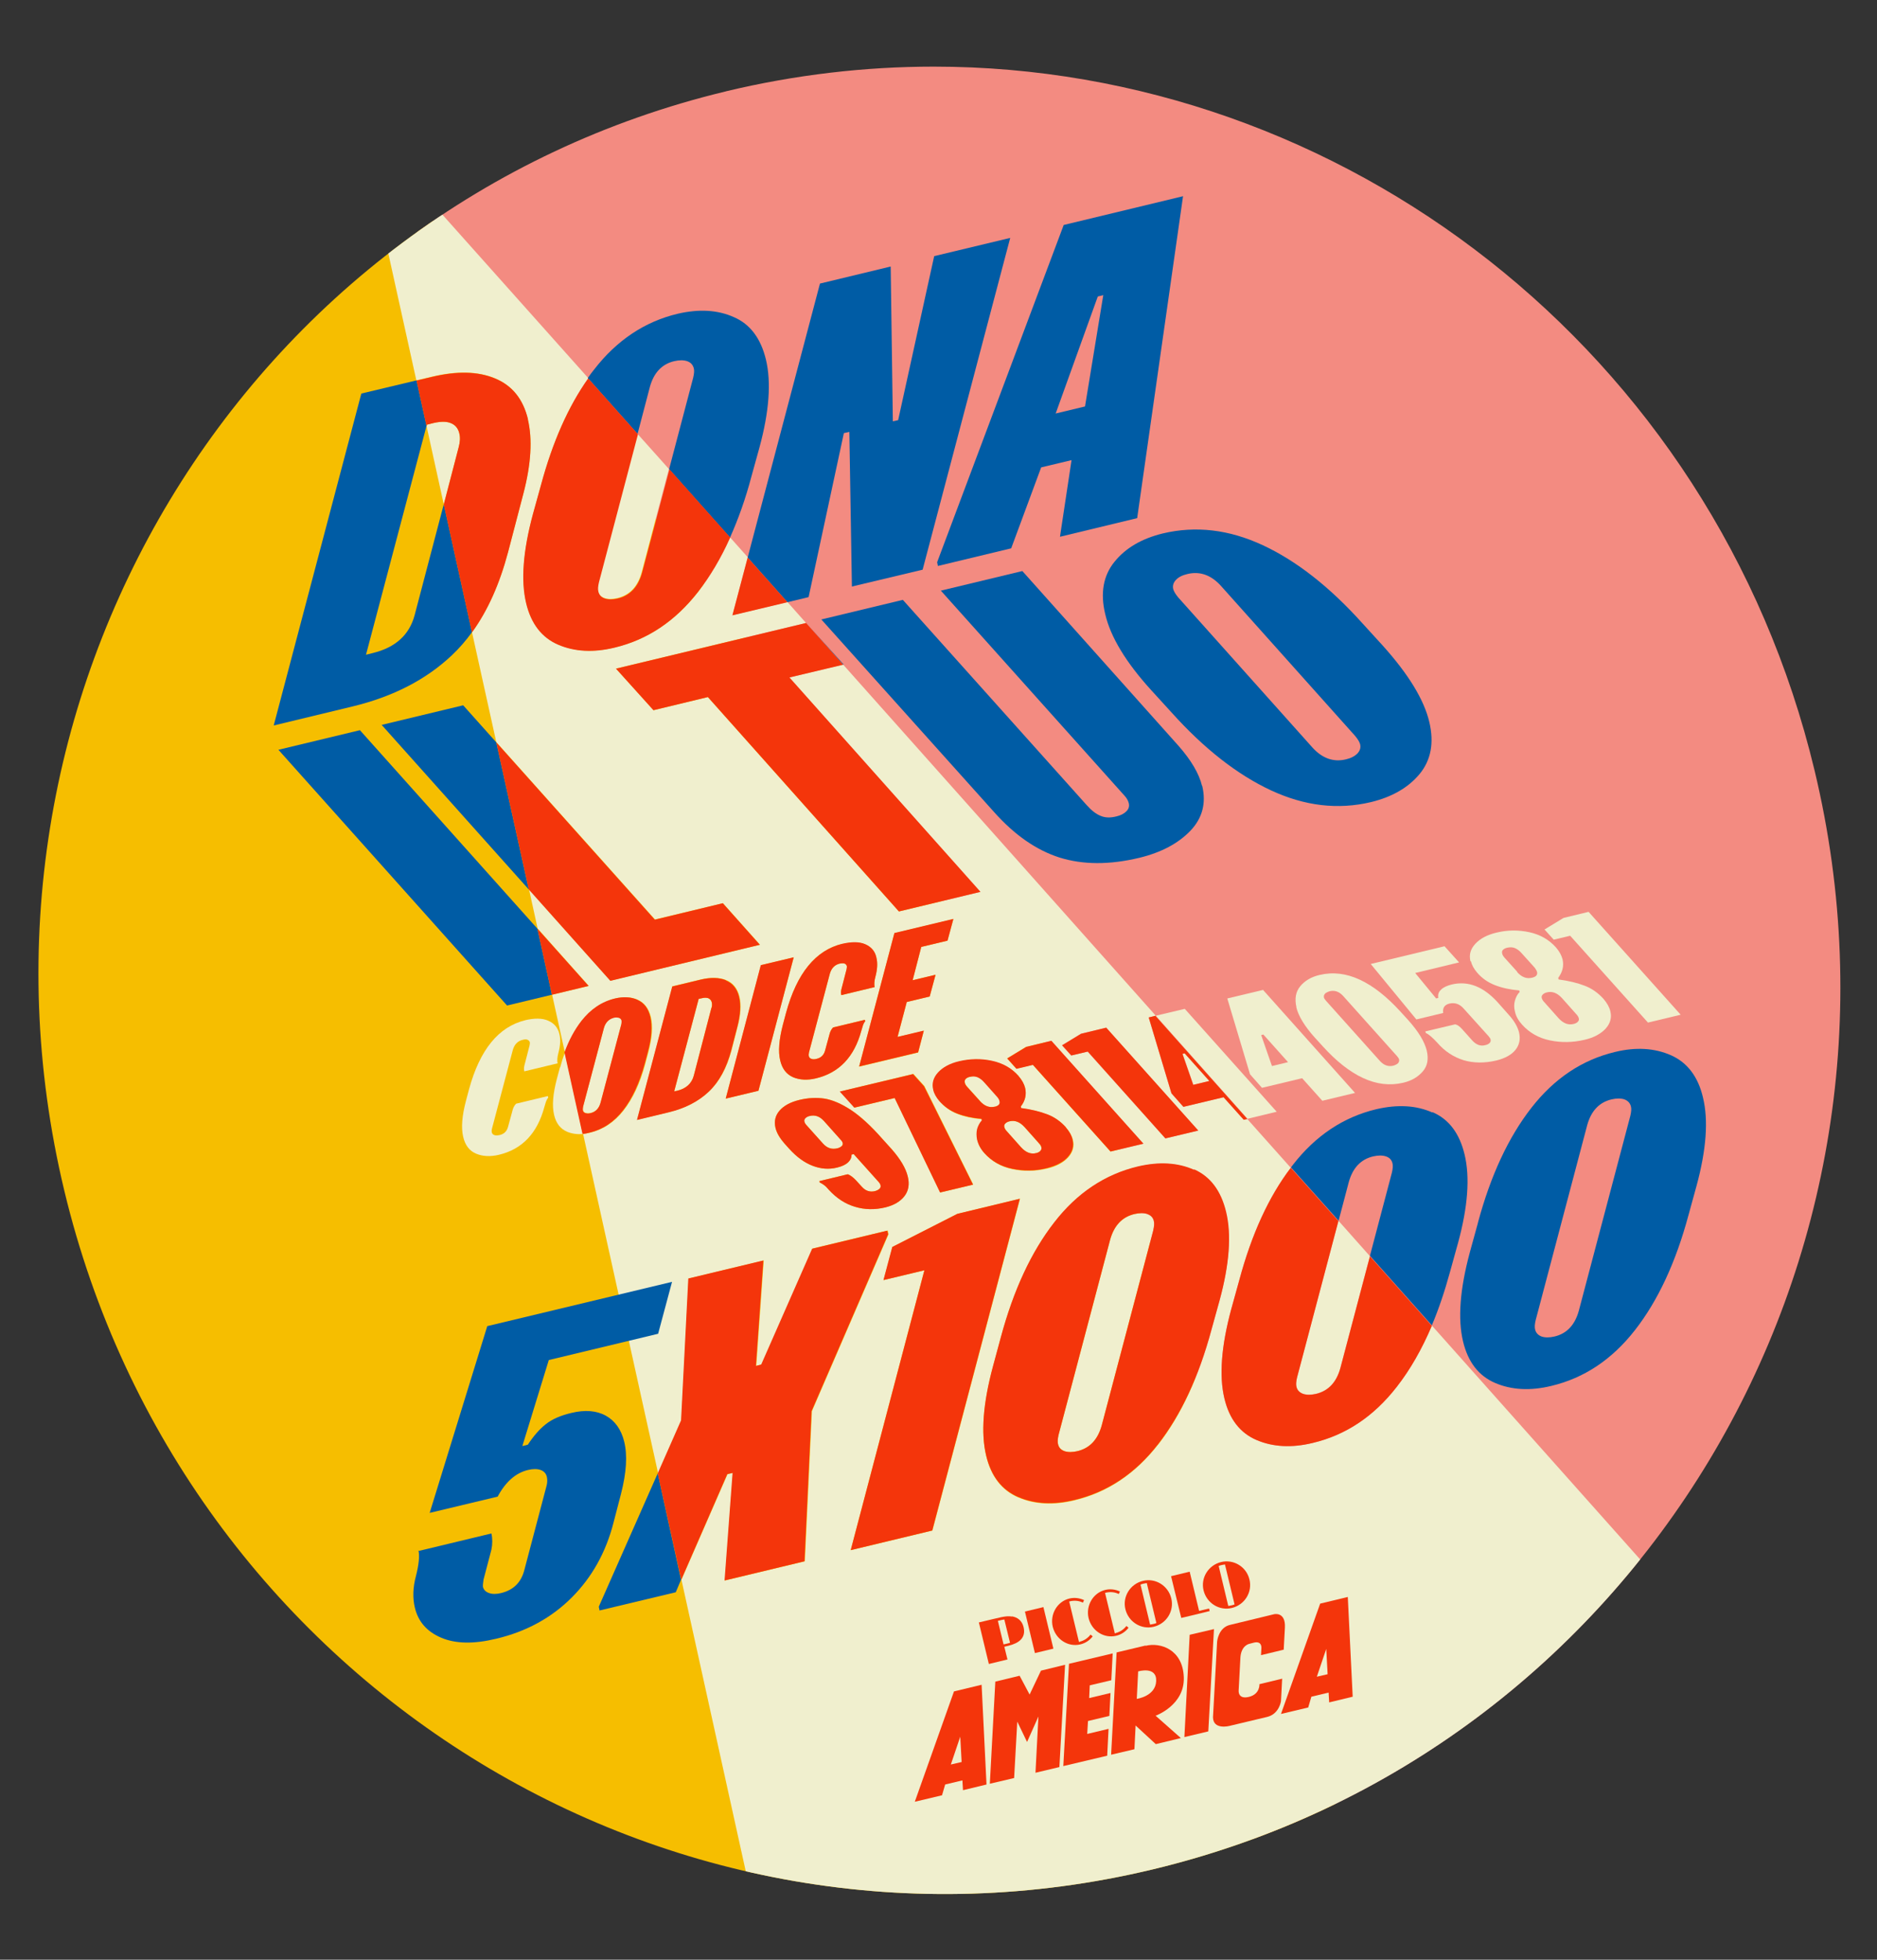 <?xml version="1.0" encoding="UTF-8"?>
<svg id="Livello_1" xmlns="http://www.w3.org/2000/svg" xmlns:xlink="http://www.w3.org/1999/xlink" version="1.1" viewBox="0 0 958 1000">
  <rect x="0" y="0" width="958" height="1000" fill="#333333" stroke="none"/>
  <!-- Generator: Adobe Illustrator 29.2.1, SVG Export Plug-In . SVG Version: 2.1.0 Build 116)  -->
  <defs>
    <style>
      .st0, .st1 {
        fill: none;
      }

      .st2 {
        fill: #f4350b;
      }

      .st3 {
        fill: #f38b81;
      }

      .st1 {
        stroke: #1d1d1b;
        stroke-miterlimit: 10;
        stroke-width: 1.4px;
      }

      .st4 {
        fill: #005ca5;
      }

      .st5 {
        fill: #f0efce;
      }

      .st6 {
        fill: #f6be00;
      }

      .st7 {
        clip-path: url(#clippath);
      }
    </style>
    <clipPath id="clippath">
      <path class="st0" d="M370.6,46.6C123.9,105.8-27.3,356.9,32.8,607.5c60.1,250.5,308.9,405.6,555.6,346.4,246.7-59.2,397.9-310.3,337.7-560.9-51.5-214.5-241.2-359-449.5-359-35,0-70.6,4.1-106.1,12.6"/>
    </clipPath>
  </defs>
  <g class="st7">
    <polygon class="st3" points="191.5 77.6 646.1 952.1 1056.2 853.6 832.9 -76.4 191.5 77.6"/>
    <polygon class="st6" points="-97.2 146.9 126.1 1076.9 688.5 941.9 568.8 578.5 194.5 76.9 -97.2 146.9"/>
    <path class="st5" d="M585.6,619.5c-1.8-.6-4-.6-6.6,0-6.3,1.5-10.4,5.9-12.4,13.1l-26.3,99.5c-.5,2.1-.6,3.7-.3,4.8.4,1.7,1.5,2.9,3.3,3.6,1.8.6,4,.6,6.6,0,6.3-1.5,10.4-5.9,12.4-13.1l26.3-99.5c.5-2.1.6-3.7.3-4.8-.4-1.7-1.5-2.9-3.3-3.5M683.1,623l-21.1,79.8c-.5,2.1-.6,3.7-.3,4.8.4,1.7,1.5,2.9,3.4,3.6,1.8.6,4,.6,6.6,0,6.3-1.5,10.4-5.9,12.4-13.1l15.1-57.1h0s-16-18-16-18ZM585.6,619.5c-1.8-.6-4-.6-6.6,0-6.3,1.5-10.4,5.9-12.4,13.1l-26.3,99.5c-.5,2.1-.6,3.7-.3,4.8.4,1.7,1.5,2.9,3.3,3.6,1.8.6,4,.6,6.6,0,6.3-1.5,10.4-5.9,12.4-13.1l26.3-99.5c.5-2.1.6-3.7.3-4.8-.4-1.7-1.5-2.9-3.3-3.5M585.6,619.5c-1.8-.6-4-.6-6.6,0-6.3,1.5-10.4,5.9-12.4,13.1l-26.3,99.5c-.5,2.1-.6,3.7-.3,4.8.4,1.7,1.5,2.9,3.3,3.6,1.8.6,4,.6,6.6,0,6.3-1.5,10.4-5.9,12.4-13.1l26.3-99.5c.5-2.1.6-3.7.3-4.8-.4-1.7-1.5-2.9-3.3-3.5M604.7,537.5l-1.1.3,5.5,15.8,8.3-2-12.6-14.1ZM585.6,619.5c-1.8-.6-4-.6-6.6,0-6.3,1.5-10.4,5.9-12.4,13.1l-26.3,99.5c-.5,2.1-.6,3.7-.3,4.8.4,1.7,1.5,2.9,3.3,3.6,1.8.6,4,.6,6.6,0,6.3-1.5,10.4-5.9,12.4-13.1l26.3-99.5c.5-2.1.6-3.7.3-4.8-.4-1.7-1.5-2.9-3.3-3.5M509,559.7l-6.4-7.2c-1.2-1.4-2.4-2.3-3.6-2.8-1.2-.5-2.5-.6-3.9-.2-1,.2-1.7.6-2.2,1.1-.5.5-.6,1.1-.4,1.9.1.6.5,1.3,1.2,2.1l6.5,7.2c2.3,2.6,4.8,3.6,7.7,2.9,2-.5,2.8-1.4,2.5-2.9-.2-.7-.6-1.4-1.2-2.2M530.2,583.3l-7.3-8.2c-2.4-2.6-4.9-3.6-7.7-2.9-.9.2-1.6.6-2.1,1.1-.5.5-.7,1.1-.5,1.8.2.7.6,1.4,1.3,2.2l7.3,8.2c2.4,2.6,4.9,3.6,7.7,2.9.9-.2,1.6-.6,2.1-1.1.5-.5.7-1.1.5-1.8-.2-.7-.6-1.4-1.3-2.1M585.6,619.5c-1.8-.6-4-.6-6.6,0-6.3,1.5-10.4,5.9-12.4,13.1l-26.3,99.5c-.5,2.1-.6,3.7-.3,4.8.4,1.7,1.5,2.9,3.3,3.6,1.8.6,4,.6,6.6,0,6.3-1.5,10.4-5.9,12.4-13.1l26.3-99.5c.5-2.1.6-3.7.3-4.8-.4-1.7-1.5-2.9-3.3-3.5M604.7,537.5l-1.1.3,5.5,15.8,8.3-2-12.6-14.1ZM585.6,619.5c-1.8-.6-4-.6-6.6,0-6.3,1.5-10.4,5.9-12.4,13.1l-26.3,99.5c-.5,2.1-.6,3.7-.3,4.8.4,1.7,1.5,2.9,3.3,3.6,1.8.6,4,.6,6.6,0,6.3-1.5,10.4-5.9,12.4-13.1l26.3-99.5c.5-2.1.6-3.7.3-4.8-.4-1.7-1.5-2.9-3.3-3.5M530.2,583.3l-7.3-8.2c-2.4-2.6-4.9-3.6-7.7-2.9-.9.2-1.6.6-2.1,1.1-.5.5-.7,1.1-.5,1.8.2.7.6,1.4,1.3,2.2l7.3,8.2c2.4,2.6,4.9,3.6,7.7,2.9.9-.2,1.6-.6,2.1-1.1.5-.5.7-1.1.5-1.8-.2-.7-.6-1.4-1.3-2.1M509,559.7l-6.4-7.2c-1.2-1.4-2.4-2.3-3.6-2.8-1.2-.5-2.5-.6-3.9-.2-1,.2-1.7.6-2.2,1.1-.5.5-.6,1.1-.4,1.9.1.6.5,1.3,1.2,2.1l6.5,7.2c2.3,2.6,4.8,3.6,7.7,2.9,2-.5,2.8-1.4,2.5-2.9-.2-.7-.6-1.4-1.2-2.2M429.4,582l-9.1-10.2c-2-2.2-4.4-3-7.2-2.4-.9.2-1.6.6-2.1,1.1-.5.5-.7,1.1-.5,1.8.1.5.4,1.1.8,1.5l8.7,9.7c2,2.2,4.4,3,7.1,2.4,1-.2,1.7-.6,2.3-1.1.5-.5.7-1.1.6-1.8,0-.4-.3-.7-.6-1.1M509,559.7l-6.4-7.2c-1.2-1.4-2.4-2.3-3.6-2.8-1.2-.5-2.5-.6-3.9-.2-1,.2-1.7.6-2.2,1.1-.5.5-.6,1.1-.4,1.9.1.6.5,1.3,1.2,2.1l6.5,7.2c2.3,2.6,4.8,3.6,7.7,2.9,2-.5,2.8-1.4,2.5-2.9-.2-.7-.6-1.4-1.2-2.2M530.2,583.3l-7.3-8.2c-2.4-2.6-4.9-3.6-7.7-2.9-.9.2-1.6.6-2.1,1.1-.5.5-.7,1.1-.5,1.8.2.7.6,1.4,1.3,2.2l7.3,8.2c2.4,2.6,4.9,3.6,7.7,2.9.9-.2,1.6-.6,2.1-1.1.5-.5.7-1.1.5-1.8-.2-.7-.6-1.4-1.3-2.1M585.6,619.5c-1.8-.6-4-.6-6.6,0-6.3,1.5-10.4,5.9-12.4,13.1l-26.3,99.5c-.5,2.1-.6,3.7-.3,4.8.4,1.7,1.5,2.9,3.3,3.6,1.8.6,4,.6,6.6,0,6.3-1.5,10.4-5.9,12.4-13.1l26.3-99.5c.5-2.1.6-3.7.3-4.8-.4-1.7-1.5-2.9-3.3-3.5M604.7,537.5l-1.1.3,5.5,15.8,8.3-2-12.6-14.1ZM585.6,619.5c-1.8-.6-4-.6-6.6,0-6.3,1.5-10.4,5.9-12.4,13.1l-26.3,99.5c-.5,2.1-.6,3.7-.3,4.8.4,1.7,1.5,2.9,3.3,3.6,1.8.6,4,.6,6.6,0,6.3-1.5,10.4-5.9,12.4-13.1l26.3-99.5c.5-2.1.6-3.7.3-4.8-.4-1.7-1.5-2.9-3.3-3.5M429.4,582l-9.1-10.2c-2-2.2-4.4-3-7.2-2.4-.9.2-1.6.6-2.1,1.1-.5.5-.7,1.1-.5,1.8.1.5.4,1.1.8,1.5l8.7,9.7c2,2.2,4.4,3,7.1,2.4,1-.2,1.7-.6,2.3-1.1.5-.5.7-1.1.6-1.8,0-.4-.3-.7-.6-1.1M530.2,583.3l-7.3-8.2c-2.4-2.6-4.9-3.6-7.7-2.9-.9.2-1.6.6-2.1,1.1-.5.5-.7,1.1-.5,1.8.2.7.6,1.4,1.3,2.2l7.3,8.2c2.4,2.6,4.9,3.6,7.7,2.9.9-.2,1.6-.6,2.1-1.1.5-.5.7-1.1.5-1.8-.2-.7-.6-1.4-1.3-2.1M509,559.7l-6.4-7.2c-1.2-1.4-2.4-2.3-3.6-2.8-1.2-.5-2.5-.6-3.9-.2-1,.2-1.7.6-2.2,1.1-.5.5-.6,1.1-.4,1.9.1.6.5,1.3,1.2,2.1l6.5,7.2c2.3,2.6,4.8,3.6,7.7,2.9,2-.5,2.8-1.4,2.5-2.9-.2-.7-.6-1.4-1.2-2.2M429.4,582l-9.1-10.2c-2-2.2-4.4-3-7.2-2.4-.9.2-1.6.6-2.1,1.1-.5.5-.7,1.1-.5,1.8.1.5.4,1.1.8,1.5l8.7,9.7c2,2.2,4.4,3,7.1,2.4,1-.2,1.7-.6,2.3-1.1.5-.5.7-1.1.6-1.8,0-.4-.3-.7-.6-1.1M509,559.7l-6.4-7.2c-1.2-1.4-2.4-2.3-3.6-2.8-1.2-.5-2.5-.6-3.9-.2-1,.2-1.7.6-2.2,1.1-.5.5-.6,1.1-.4,1.9.1.6.5,1.3,1.2,2.1l6.5,7.2c2.3,2.6,4.8,3.6,7.7,2.9,2-.5,2.8-1.4,2.5-2.9-.2-.7-.6-1.4-1.2-2.2M530.2,583.3l-7.3-8.2c-2.4-2.6-4.9-3.6-7.7-2.9-.9.2-1.6.6-2.1,1.1-.5.5-.7,1.1-.5,1.8.2.7.6,1.4,1.3,2.2l7.3,8.2c2.4,2.6,4.9,3.6,7.7,2.9.9-.2,1.6-.6,2.1-1.1.5-.5.7-1.1.5-1.8-.2-.7-.6-1.4-1.3-2.1M585.6,619.5c-1.8-.6-4-.6-6.6,0-6.3,1.5-10.4,5.9-12.4,13.1l-26.3,99.5c-.5,2.1-.6,3.7-.3,4.8.4,1.7,1.5,2.9,3.3,3.6,1.8.6,4,.6,6.6,0,6.3-1.5,10.4-5.9,12.4-13.1l26.3-99.5c.5-2.1.6-3.7.3-4.8-.4-1.7-1.5-2.9-3.3-3.5M604.7,537.5l-1.1.3,5.5,15.8,8.3-2-12.6-14.1ZM585.6,619.5c-1.8-.6-4-.6-6.6,0-6.3,1.5-10.4,5.9-12.4,13.1l-26.3,99.5c-.5,2.1-.6,3.7-.3,4.8.4,1.7,1.5,2.9,3.3,3.6,1.8.6,4,.6,6.6,0,6.3-1.5,10.4-5.9,12.4-13.1l26.3-99.5c.5-2.1.6-3.7.3-4.8-.4-1.7-1.5-2.9-3.3-3.5M429.4,582l-9.1-10.2c-2-2.2-4.4-3-7.2-2.4-.9.2-1.6.6-2.1,1.1-.5.5-.7,1.1-.5,1.8.1.5.4,1.1.8,1.5l8.7,9.7c2,2.2,4.4,3,7.1,2.4,1-.2,1.7-.6,2.3-1.1.5-.5.7-1.1.6-1.8,0-.4-.3-.7-.6-1.1M530.2,583.3l-7.3-8.2c-2.4-2.6-4.9-3.6-7.7-2.9-.9.2-1.6.6-2.1,1.1-.5.5-.7,1.1-.5,1.8.2.7.6,1.4,1.3,2.2l7.3,8.2c2.4,2.6,4.9,3.6,7.7,2.9.9-.2,1.6-.6,2.1-1.1.5-.5.7-1.1.5-1.8-.2-.7-.6-1.4-1.3-2.1M509,559.7l-6.4-7.2c-1.2-1.4-2.4-2.3-3.6-2.8-1.2-.5-2.5-.6-3.9-.2-1,.2-1.7.6-2.2,1.1-.5.5-.6,1.1-.4,1.9.1.6.5,1.3,1.2,2.1l6.5,7.2c2.3,2.6,4.8,3.6,7.7,2.9,2-.5,2.8-1.4,2.5-2.9-.2-.7-.6-1.4-1.2-2.2M429.4,582l-9.1-10.2c-2-2.2-4.4-3-7.2-2.4-.9.2-1.6.6-2.1,1.1-.5.5-.7,1.1-.5,1.8.1.5.4,1.1.8,1.5l8.7,9.7c2,2.2,4.4,3,7.1,2.4,1-.2,1.7-.6,2.3-1.1.5-.5.7-1.1.6-1.8,0-.4-.3-.7-.6-1.1M509,559.7l-6.4-7.2c-1.2-1.4-2.4-2.3-3.6-2.8-1.2-.5-2.5-.6-3.9-.2-1,.2-1.7.6-2.2,1.1-.5.5-.6,1.1-.4,1.9.1.6.5,1.3,1.2,2.1l6.5,7.2c2.3,2.6,4.8,3.6,7.7,2.9,2-.5,2.8-1.4,2.5-2.9-.2-.7-.6-1.4-1.2-2.2M530.2,583.3l-7.3-8.2c-2.4-2.6-4.9-3.6-7.7-2.9-.9.2-1.6.6-2.1,1.1-.5.5-.7,1.1-.5,1.8.2.7.6,1.4,1.3,2.2l7.3,8.2c2.4,2.6,4.9,3.6,7.7,2.9.9-.2,1.6-.6,2.1-1.1.5-.5.7-1.1.5-1.8-.2-.7-.6-1.4-1.3-2.1M585.6,619.5c-1.8-.6-4-.6-6.6,0-6.3,1.5-10.4,5.9-12.4,13.1l-26.3,99.5c-.5,2.1-.6,3.7-.3,4.8.4,1.7,1.5,2.9,3.3,3.6,1.8.6,4,.6,6.6,0,6.3-1.5,10.4-5.9,12.4-13.1l26.3-99.5c.5-2.1.6-3.7.3-4.8-.4-1.7-1.5-2.9-3.3-3.5M604.7,537.5l-1.1.3,5.5,15.8,8.3-2-12.6-14.1ZM585.6,619.5c-1.8-.6-4-.6-6.6,0-6.3,1.5-10.4,5.9-12.4,13.1l-26.3,99.5c-.5,2.1-.6,3.7-.3,4.8.4,1.7,1.5,2.9,3.3,3.6,1.8.6,4,.6,6.6,0,6.3-1.5,10.4-5.9,12.4-13.1l26.3-99.5c.5-2.1.6-3.7.3-4.8-.4-1.7-1.5-2.9-3.3-3.5M429.4,582l-9.1-10.2c-2-2.2-4.4-3-7.2-2.4-.9.2-1.6.6-2.1,1.1-.5.5-.7,1.1-.5,1.8.1.5.4,1.1.8,1.5l8.7,9.7c2,2.2,4.4,3,7.1,2.4,1-.2,1.7-.6,2.3-1.1.5-.5.7-1.1.6-1.8,0-.4-.3-.7-.6-1.1M530.2,583.3l-7.3-8.2c-2.4-2.6-4.9-3.6-7.7-2.9-.9.2-1.6.6-2.1,1.1-.5.5-.7,1.1-.5,1.8.2.7.6,1.4,1.3,2.2l7.3,8.2c2.4,2.6,4.9,3.6,7.7,2.9.9-.2,1.6-.6,2.1-1.1.5-.5.7-1.1.5-1.8-.2-.7-.6-1.4-1.3-2.1M509,559.7l-6.4-7.2c-1.2-1.4-2.4-2.3-3.6-2.8-1.2-.5-2.5-.6-3.9-.2-1,.2-1.7.6-2.2,1.1-.5.5-.6,1.1-.4,1.9.1.6.5,1.3,1.2,2.1l6.5,7.2c2.3,2.6,4.8,3.6,7.7,2.9,2-.5,2.8-1.4,2.5-2.9-.2-.7-.6-1.4-1.2-2.2M315.9,519.3c-.7-.2-1.6-.2-2.7,0-2.5.6-4.2,2.4-5,5.3l-10.6,40c-.2.9-.2,1.5-.1,1.9.2.7.6,1.2,1.3,1.4.7.3,1.6.3,2.7,0,2.5-.6,4.2-2.4,5-5.3l10.6-40c.2-.9.2-1.5.1-2-.2-.7-.6-1.2-1.3-1.4M361.6,509.4c-.9-.4-2.1-.4-3.5,0l-1.5.3-12.5,47.2,1.5-.3c4.6-1.1,7.5-3.7,8.5-7.7l9-34.6c.3-1,.3-2,.1-2.9-.2-.9-.8-1.6-1.7-2M429.4,582l-9.1-10.2c-2-2.2-4.4-3-7.2-2.4-.9.2-1.6.6-2.1,1.1-.5.5-.7,1.1-.5,1.8.1.5.4,1.1.8,1.5l8.7,9.7c2,2.2,4.4,3,7.1,2.4,1-.2,1.7-.6,2.3-1.1.5-.5.7-1.1.6-1.8,0-.4-.3-.7-.6-1.1M509,559.7l-6.4-7.2c-1.2-1.4-2.4-2.3-3.6-2.8-1.2-.5-2.5-.6-3.9-.2-1,.2-1.7.6-2.2,1.1-.5.5-.6,1.1-.4,1.9.1.6.5,1.3,1.2,2.1l6.5,7.2c2.3,2.6,4.8,3.6,7.7,2.9,2-.5,2.8-1.4,2.5-2.9-.2-.7-.6-1.4-1.2-2.2M530.2,583.3l-7.3-8.2c-2.4-2.6-4.9-3.6-7.7-2.9-.9.2-1.6.6-2.1,1.1-.5.5-.7,1.1-.5,1.8.2.7.6,1.4,1.3,2.2l7.3,8.2c2.4,2.6,4.9,3.6,7.7,2.9.9-.2,1.6-.6,2.1-1.1.5-.5.7-1.1.5-1.8-.2-.7-.6-1.4-1.3-2.1M585.6,619.5c-1.8-.6-4-.6-6.6,0-6.3,1.5-10.4,5.9-12.4,13.1l-26.3,99.5c-.5,2.1-.6,3.7-.3,4.8.4,1.7,1.5,2.9,3.3,3.6,1.8.6,4,.6,6.6,0,6.3-1.5,10.4-5.9,12.4-13.1l26.3-99.5c.5-2.1.6-3.7.3-4.8-.4-1.7-1.5-2.9-3.3-3.5M604.7,537.5l-1.1.3,5.5,15.8,8.3-2-12.6-14.1ZM585.6,619.5c-1.8-.6-4-.6-6.6,0-6.3,1.5-10.4,5.9-12.4,13.1l-26.3,99.5c-.5,2.1-.6,3.7-.3,4.8.4,1.7,1.5,2.9,3.3,3.6,1.8.6,4,.6,6.6,0,6.3-1.5,10.4-5.9,12.4-13.1l26.3-99.5c.5-2.1.6-3.7.3-4.8-.4-1.7-1.5-2.9-3.3-3.5M429.4,582l-9.1-10.2c-2-2.2-4.4-3-7.2-2.4-.9.2-1.6.6-2.1,1.1-.5.5-.7,1.1-.5,1.8.1.5.4,1.1.8,1.5l8.7,9.7c2,2.2,4.4,3,7.1,2.4,1-.2,1.7-.6,2.3-1.1.5-.5.7-1.1.6-1.8,0-.4-.3-.7-.6-1.1M361.6,509.4c-.9-.4-2.1-.4-3.5,0l-1.5.3-12.5,47.2,1.5-.3c4.6-1.1,7.5-3.7,8.5-7.7l9-34.6c.3-1,.3-2,.1-2.9-.2-.9-.8-1.6-1.7-2M530.2,583.3l-7.3-8.2c-2.4-2.6-4.9-3.6-7.7-2.9-.9.2-1.6.6-2.1,1.1-.5.5-.7,1.1-.5,1.8.2.7.6,1.4,1.3,2.2l7.3,8.2c2.4,2.6,4.9,3.6,7.7,2.9.9-.2,1.6-.6,2.1-1.1.5-.5.7-1.1.5-1.8-.2-.7-.6-1.4-1.3-2.1M509,559.7l-6.4-7.2c-1.2-1.4-2.4-2.3-3.6-2.8-1.2-.5-2.5-.6-3.9-.2-1,.2-1.7.6-2.2,1.1-.5.5-.6,1.1-.4,1.9.1.6.5,1.3,1.2,2.1l6.5,7.2c2.3,2.6,4.8,3.6,7.7,2.9,2-.5,2.8-1.4,2.5-2.9-.2-.7-.6-1.4-1.2-2.2M315.9,519.3c-.7-.2-1.6-.2-2.7,0-2.5.6-4.2,2.4-5,5.3l-10.6,40c-.2.9-.2,1.5-.1,1.9.2.7.6,1.2,1.3,1.4.7.3,1.6.3,2.7,0,2.5-.6,4.2-2.4,5-5.3l10.6-40c.2-.9.2-1.5.1-2-.2-.7-.6-1.2-1.3-1.4M361.6,509.4c-.9-.4-2.1-.4-3.5,0l-1.5.3-12.5,47.2,1.5-.3c4.6-1.1,7.5-3.7,8.5-7.7l9-34.6c.3-1,.3-2,.1-2.9-.2-.9-.8-1.6-1.7-2M429.4,582l-9.1-10.2c-2-2.2-4.4-3-7.2-2.4-.9.2-1.6.6-2.1,1.1-.5.5-.7,1.1-.5,1.8.1.5.4,1.1.8,1.5l8.7,9.7c2,2.2,4.4,3,7.1,2.4,1-.2,1.7-.6,2.3-1.1.5-.5.7-1.1.6-1.8,0-.4-.3-.7-.6-1.1M509,559.7l-6.4-7.2c-1.2-1.4-2.4-2.3-3.6-2.8-1.2-.5-2.5-.6-3.9-.2-1,.2-1.7.6-2.2,1.1-.5.5-.6,1.1-.4,1.9.1.6.5,1.3,1.2,2.1l6.5,7.2c2.3,2.6,4.8,3.6,7.7,2.9,2-.5,2.8-1.4,2.5-2.9-.2-.7-.6-1.4-1.2-2.2M530.2,583.3l-7.3-8.2c-2.4-2.6-4.9-3.6-7.7-2.9-.9.2-1.6.6-2.1,1.1-.5.5-.7,1.1-.5,1.8.2.7.6,1.4,1.3,2.2l7.3,8.2c2.4,2.6,4.9,3.6,7.7,2.9.9-.2,1.6-.6,2.1-1.1.5-.5.7-1.1.5-1.8-.2-.7-.6-1.4-1.3-2.1M585.6,619.5c-1.8-.6-4-.6-6.6,0-6.3,1.5-10.4,5.9-12.4,13.1l-26.3,99.5c-.5,2.1-.6,3.7-.3,4.8.4,1.7,1.5,2.9,3.3,3.6,1.8.6,4,.6,6.6,0,6.3-1.5,10.4-5.9,12.4-13.1l26.3-99.5c.5-2.1.6-3.7.3-4.8-.4-1.7-1.5-2.9-3.3-3.5M604.7,537.5l-1.1.3,5.5,15.8,8.3-2-12.6-14.1ZM585.6,619.5c-1.8-.6-4-.6-6.6,0-6.3,1.5-10.4,5.9-12.4,13.1l-26.3,99.5c-.5,2.1-.6,3.7-.3,4.8.4,1.7,1.5,2.9,3.3,3.6,1.8.6,4,.6,6.6,0,6.3-1.5,10.4-5.9,12.4-13.1l26.3-99.5c.5-2.1.6-3.7.3-4.8-.4-1.7-1.5-2.9-3.3-3.5M429.4,582l-9.1-10.2c-2-2.2-4.4-3-7.2-2.4-.9.2-1.6.6-2.1,1.1-.5.5-.7,1.1-.5,1.8.1.5.4,1.1.8,1.5l8.7,9.7c2,2.2,4.4,3,7.1,2.4,1-.2,1.7-.6,2.3-1.1.5-.5.7-1.1.6-1.8,0-.4-.3-.7-.6-1.1M361.6,509.4c-.9-.4-2.1-.4-3.5,0l-1.5.3-12.5,47.2,1.5-.3c4.6-1.1,7.5-3.7,8.5-7.7l9-34.6c.3-1,.3-2,.1-2.9-.2-.9-.8-1.6-1.7-2M530.2,583.3l-7.3-8.2c-2.4-2.6-4.9-3.6-7.7-2.9-.9.2-1.6.6-2.1,1.1-.5.5-.7,1.1-.5,1.8.2.7.6,1.4,1.3,2.2l7.3,8.2c2.4,2.6,4.9,3.6,7.7,2.9.9-.2,1.6-.6,2.1-1.1.5-.5.7-1.1.5-1.8-.2-.7-.6-1.4-1.3-2.1M509,559.7l-6.4-7.2c-1.2-1.4-2.4-2.3-3.6-2.8-1.2-.5-2.5-.6-3.9-.2-1,.2-1.7.6-2.2,1.1-.5.5-.6,1.1-.4,1.9.1.6.5,1.3,1.2,2.1l6.5,7.2c2.3,2.6,4.8,3.6,7.7,2.9,2-.5,2.8-1.4,2.5-2.9-.2-.7-.6-1.4-1.2-2.2M315.9,519.3c-.7-.2-1.6-.2-2.7,0-2.5.6-4.2,2.4-5,5.3l-10.6,40c-.2.9-.2,1.5-.1,1.9.2.7.6,1.2,1.3,1.4.7.3,1.6.3,2.7,0,2.5-.6,4.2-2.4,5-5.3l10.6-40c.2-.9.2-1.5.1-2-.2-.7-.6-1.2-1.3-1.4M361.6,509.4c-.9-.4-2.1-.4-3.5,0l-1.5.3-12.5,47.2,1.5-.3c4.6-1.1,7.5-3.7,8.5-7.7l9-34.6c.3-1,.3-2,.1-2.9-.2-.9-.8-1.6-1.7-2M429.4,582l-9.1-10.2c-2-2.2-4.4-3-7.2-2.4-.9.2-1.6.6-2.1,1.1-.5.5-.7,1.1-.5,1.8.1.5.4,1.1.8,1.5l8.7,9.7c2,2.2,4.4,3,7.1,2.4,1-.2,1.7-.6,2.3-1.1.5-.5.7-1.1.6-1.8,0-.4-.3-.7-.6-1.1M509,559.7l-6.4-7.2c-1.2-1.4-2.4-2.3-3.6-2.8-1.2-.5-2.5-.6-3.9-.2-1,.2-1.7.6-2.2,1.1-.5.5-.6,1.1-.4,1.9.1.6.5,1.3,1.2,2.1l6.5,7.2c2.3,2.6,4.8,3.6,7.7,2.9,2-.5,2.8-1.4,2.5-2.9-.2-.7-.6-1.4-1.2-2.2M530.2,583.3l-7.3-8.2c-2.4-2.6-4.9-3.6-7.7-2.9-.9.2-1.6.6-2.1,1.1-.5.5-.7,1.1-.5,1.8.2.7.6,1.4,1.3,2.2l7.3,8.2c2.4,2.6,4.9,3.6,7.7,2.9.9-.2,1.6-.6,2.1-1.1.5-.5.7-1.1.5-1.8-.2-.7-.6-1.4-1.3-2.1M585.6,619.5c-1.8-.6-4-.6-6.6,0-6.3,1.5-10.4,5.9-12.4,13.1l-26.3,99.5c-.5,2.1-.6,3.7-.3,4.8.4,1.7,1.5,2.9,3.3,3.6,1.8.6,4,.6,6.6,0,6.3-1.5,10.4-5.9,12.4-13.1l26.3-99.5c.5-2.1.6-3.7.3-4.8-.4-1.7-1.5-2.9-3.3-3.5M604.7,537.5l-1.1.3,5.5,15.8,8.3-2-12.6-14.1ZM585.6,619.5c-1.8-.6-4-.6-6.6,0-6.3,1.5-10.4,5.9-12.4,13.1l-26.3,99.5c-.5,2.1-.6,3.7-.3,4.8.4,1.7,1.5,2.9,3.3,3.6,1.8.6,4,.6,6.6,0,6.3-1.5,10.4-5.9,12.4-13.1l26.3-99.5c.5-2.1.6-3.7.3-4.8-.4-1.7-1.5-2.9-3.3-3.5M429.4,582l-9.1-10.2c-2-2.2-4.4-3-7.2-2.4-.9.2-1.6.6-2.1,1.1-.5.5-.7,1.1-.5,1.8.1.5.4,1.1.8,1.5l8.7,9.7c2,2.2,4.4,3,7.1,2.4,1-.2,1.7-.6,2.3-1.1.5-.5.7-1.1.6-1.8,0-.4-.3-.7-.6-1.1M361.6,509.4c-.9-.4-2.1-.4-3.5,0l-1.5.3-12.5,47.2,1.5-.3c4.6-1.1,7.5-3.7,8.5-7.7l9-34.6c.3-1,.3-2,.1-2.9-.2-.9-.8-1.6-1.7-2M530.2,583.3l-7.3-8.2c-2.4-2.6-4.9-3.6-7.7-2.9-.9.2-1.6.6-2.1,1.1-.5.5-.7,1.1-.5,1.8.2.7.6,1.4,1.3,2.2l7.3,8.2c2.4,2.6,4.9,3.6,7.7,2.9.9-.2,1.6-.6,2.1-1.1.5-.5.7-1.1.5-1.8-.2-.7-.6-1.4-1.3-2.1M510.3,561.8c-.2-.7-.6-1.4-1.2-2.2l-6.4-7.2c-1.2-1.4-2.4-2.3-3.6-2.8-1.2-.5-2.5-.6-3.9-.2-1,.2-1.7.6-2.2,1.1-.5.5-.6,1.1-.4,1.9.1.6.5,1.3,1.2,2.1l6.5,7.2c2.3,2.6,4.8,3.6,7.7,2.9,2-.5,2.8-1.4,2.5-2.9M730.8,676.5c-5.1,12-11.1,22.5-18,31.3-11.7,15-25.9,24.5-42.8,28.5-10.7,2.6-20.3,2.1-28.7-1.5-8.4-3.6-13.9-10.7-16.4-21.3-2.7-11.4-1.6-26.5,3.5-45.4l4.1-14.8c6.3-23.5,15.1-42.7,26.3-57.4l-22.2-24.9-1.8.4-10.3-11.5-20.5,4.9-6.1-6.9-11.6-38.7,3.6-.9-159.6-179.2-27.4,6.6,97.5,109.4-41.6,10-97.5-109.4-27.7,6.7-19.2-21.2,97-23.3-9.5-10.7-28,6.7,7.8-29.5-9-10.1c-4.7,10.5-10.2,19.7-16.3,27.6-11.7,15-25.9,24.5-42.7,28.5-10.7,2.6-20.3,2.1-28.7-1.5-8.4-3.6-13.9-10.7-16.4-21.3-2.7-11.4-1.6-26.5,3.5-45.4l4.1-14.8c5.9-21.9,13.9-40,24.1-54.4L183.3,61.9l29.2,132.2,8-1.9c12.6-3,23.3-2.8,32,.8,8.8,3.6,14.4,10.5,16.9,20.9,2.4,10.1,1.7,22.8-2.3,38l-7.8,29.8c-4.3,16.2-10.4,29.9-18.4,40.9l12.4,56.1,81,90.5,34.7-8.3,18.9,21.2-76.3,18.3-41.6-46.6,4.4,20h0s26.1,29.3,26.1,29.3l-18.7,4.5,6.5,29.4c2.3-6.3,5.2-11.6,8.6-16,4.7-6,10.4-9.8,17.2-11.5,4.3-1,8.1-.8,11.5.7,3.3,1.5,5.5,4.4,6.6,8.7,1.1,4.7.7,10.7-1.3,18.1l-1.6,6c-2.6,9.7-6.3,17.6-11,23.6-4.7,6-10.4,9.8-17.2,11.4-1.2.3-2.4.5-3.5.6l18.2,82.3,5.2,23.5,14.9,67.4,11.9-27,3.7-72.4,38.3-9.2-3.8,53.8,2.8-.7,26-59.2,38.3-9.2.4,1.9-39.1,90.3-3.6,76.6-40.8,9.8,4.1-54.9-2.8.7-23.5,53.8,59.3,268.8,556.8-136.8-233-261.6ZM551.8,527.5l12.8-3.1,46.9,52.5-16.7,4-39.7-44.3-8.4,2-4.7-5.2,9.7-5.9ZM523.8,534.2l12.8-3.1,46.9,52.5-16.7,4-39.7-44.3-8.4,2-4.7-5.2,9.7-5.9ZM519.8,549.1c1.8,2.1,2.9,4.1,3.4,6.1.8,3.4,0,6.5-2.2,9.5l.2.8c5.2.7,9.7,1.8,13.3,3.2,3.7,1.4,6.9,3.6,9.6,6.7,1.8,2.1,3,4.2,3.5,6.3.8,3.3,0,6.2-2.4,8.9-2.4,2.6-6,4.6-10.8,5.7-6,1.4-11.8,1.5-17.6.3-5.8-1.2-10.5-3.9-14.2-8-1.9-2.1-3.2-4.4-3.7-6.8-.5-1.9-.5-3.7,0-5.5.5-1.7,1.2-3.2,2.4-4.4l-.2-.8c-4.7-.4-8.8-1.3-12.4-2.7-3.6-1.4-6.6-3.5-9.1-6.4-1.6-1.9-2.7-3.9-3.1-5.7-.8-3.3,0-6.2,2.5-8.9,2.5-2.7,6.1-4.6,10.8-5.7,5.7-1.4,11.2-1.4,16.7-.2,5.5,1.2,10,3.8,13.5,7.7M496.6,604.5l-16.7,4-23.2-48.2-20.5,4.9-7.4-8.2,37.4-9,5.6,6.2,24.9,50.2ZM486.6,468.9l-3,11.1-13.4,3.2-4.4,17,11.7-2.8-3,11.1-11.7,2.8-4.7,17.9,13.4-3.2-2.9,11.1-30.1,7.2,18-68.1,30.1-7.2ZM429.9,481.7c4.8-1.1,8.7-1.1,11.7.2,3,1.3,5,3.5,5.7,6.8.7,2.7.5,5.9-.5,9.7-.6,2.2-.7,4-.4,5.3l-17,4.1c-.3-1-.2-2.3.2-3.6l2.5-9.7c.1-.8.2-1.3.1-1.5-.1-.6-.5-1-1.1-1.3-.6-.2-1.4-.2-2.5,0-2.6.6-4.3,2.4-5.1,5.3l-10.6,40c-.2.9-.2,1.5-.1,1.9.2.7.6,1.2,1.3,1.4.7.3,1.6.3,2.7,0,2.2-.5,3.7-1.9,4.3-4.2l2.1-7.7c.4-1.9,1.1-3.2,2-4.1l16.2-3.9.2.7c-.7.8-1.1,1.8-1.4,2.9-.3,1.1-.5,1.7-.6,2-3.6,13.3-11.3,21.5-23.3,24.3-4.3,1-8.1.8-11.5-.6-3.4-1.5-5.6-4.3-6.6-8.6-1.1-4.6-.6-10.6,1.4-18.3l1.6-6c5.5-20.2,15.1-31.9,28.7-35.2M361.8,557c-5.3,5-12.1,8.5-20.4,10.5l-16.2,3.9,18-68.1,14.5-3.5c5.1-1.2,9.4-1.1,12.9.3,3.5,1.4,5.8,4.3,6.8,8.4,1,4.1.7,9.2-.9,15.3l-3.1,12c-2.4,9.1-6.2,16.1-11.5,21.1M370.4,560.6l18-68.1,16.7-4-18,68.1-16.7,4ZM436.4,615.8c-4.9-1.5-9.4-4.4-13.4-8.7-.9-1-1.6-1.8-2.3-2.3-.7-.5-1.5-1-2.3-1.4l-.2-.7,14.5-3.5c1.3.5,2.6,1.4,4,2.9l3.2,3.5c1.8,2.1,4.1,2.9,6.7,2.2,1-.3,1.8-.7,2.3-1.2.5-.5.7-1.1.5-1.8-.1-.6-.4-1.1-.8-1.5l-12.9-14.4-1.1.3c0,1.4-.5,2.7-1.7,3.9-1.2,1.2-3.1,2.1-5.7,2.7-4.1,1-8.2.7-12.4-.9-4.2-1.6-8.1-4.5-11.9-8.6l-2.6-2.9c-2.4-2.7-3.9-5.3-4.5-7.9-.8-3.4,0-6.3,2.1-8.8,2.2-2.5,5.6-4.3,10-5.4,4.5-1.1,8.7-1.3,12.9-.7,4.1.6,8.6,2.6,13.5,5.8,4.9,3.2,10.2,8.1,16,14.7l4.7,5.2c4.5,5.1,7.3,9.8,8.3,14,1,4,.4,7.3-1.7,10.1-2.1,2.7-5.3,4.6-9.7,5.7-5.4,1.3-10.6,1.2-15.5-.3M434.2,791l37.6-142.8-20.8,5,4.5-16.9,33.2-16.9,31.9-7.7-44.7,169.3-41.6,10ZM591.1,737.1c-11.7,15-25.9,24.5-42.7,28.5-10.7,2.6-20.3,2.1-28.7-1.5-8.4-3.6-13.9-10.7-16.4-21.3-2.7-11.4-1.6-26.5,3.5-45.4l4-14.8c6.5-24.2,15.6-43.7,27.3-58.7,11.7-15,25.9-24.5,42.7-28.5,10.7-2.6,20.2-2,28.6,1.7,8.3,3.7,13.8,10.9,16.3,21.7,2.8,11.6,1.7,26.6-3.3,45l-4.1,14.8c-6.5,24.2-15.6,43.7-27.3,58.7M617.3,551.6l-12.6-14.1-1.1.3,5.5,15.8,8.3-2ZM585.6,619.5c-1.8-.6-4-.6-6.6,0-6.3,1.5-10.4,5.9-12.4,13.1l-26.3,99.5c-.5,2.1-.6,3.7-.3,4.8.4,1.7,1.5,2.9,3.3,3.6,1.8.6,4,.6,6.6,0,6.3-1.5,10.4-5.9,12.4-13.1l26.3-99.5c.5-2.1.6-3.7.3-4.8-.4-1.7-1.5-2.9-3.3-3.5M512.6,575.1c.2.7.6,1.4,1.3,2.2l7.3,8.2c2.4,2.6,4.9,3.6,7.7,2.9.9-.2,1.6-.6,2.1-1.1.5-.5.7-1.1.5-1.8-.2-.7-.6-1.4-1.3-2.1l-7.3-8.2c-2.4-2.6-4.9-3.6-7.7-2.9-.9.2-1.6.6-2.1,1.1-.5.5-.7,1.1-.5,1.8M500.1,561.8c2.3,2.6,4.8,3.6,7.7,2.9,2-.5,2.8-1.4,2.5-2.9-.2-.7-.6-1.4-1.2-2.2l-6.4-7.2c-1.2-1.4-2.4-2.3-3.6-2.8-1.2-.5-2.5-.6-3.9-.2-1,.2-1.7.6-2.2,1.1-.5.5-.6,1.1-.4,1.9.1.6.5,1.3,1.2,2.1l6.5,7.2ZM420.4,571.9c-2-2.2-4.4-3-7.2-2.4-.9.2-1.6.6-2.1,1.1-.5.5-.7,1.1-.5,1.8.1.5.4,1.1.8,1.5l8.7,9.7c2,2.2,4.4,3,7.1,2.4,1-.2,1.7-.6,2.3-1.1.5-.5.7-1.1.6-1.8,0-.4-.3-.7-.6-1.1l-9.1-10.2ZM361.6,509.4c-.9-.4-2.1-.4-3.5,0l-1.5.3-12.5,47.2,1.5-.3c4.6-1.1,7.5-3.7,8.5-7.7l9-34.6c.3-1,.3-2,.1-2.9-.2-.9-.8-1.6-1.7-2M301.6,567.9c2.5-.6,4.2-2.4,5-5.3l10.6-40c.2-.9.2-1.5.1-2-.2-.7-.6-1.2-1.3-1.4-.7-.2-1.6-.2-2.7,0-2.5.6-4.2,2.4-5,5.3l-10.6,40c-.2.9-.2,1.5-.1,1.9.2.7.6,1.2,1.3,1.4.7.3,1.6.3,2.7,0M234.4,221c-.6-2.4-2-4.1-4.1-5-2.2-1-5.1-1-8.8-.2l-3.6.9-.2.7h0s8.8,40,8.8,40l7.6-29.1c.7-2.6.9-5,.3-7.2M509,559.7l-6.4-7.2c-1.2-1.4-2.4-2.3-3.6-2.8-1.2-.5-2.5-.6-3.9-.2-1,.2-1.7.6-2.2,1.1-.5.5-.6,1.1-.4,1.9.1.6.5,1.3,1.2,2.1l6.5,7.2c2.3,2.6,4.8,3.6,7.7,2.9,2-.5,2.8-1.4,2.5-2.9-.2-.7-.6-1.4-1.2-2.2M530.2,583.3l-7.3-8.2c-2.4-2.6-4.9-3.6-7.7-2.9-.9.2-1.6.6-2.1,1.1-.5.5-.7,1.1-.5,1.8.2.7.6,1.4,1.3,2.2l7.3,8.2c2.4,2.6,4.9,3.6,7.7,2.9.9-.2,1.6-.6,2.1-1.1.5-.5.7-1.1.5-1.8-.2-.7-.6-1.4-1.3-2.1M361.6,509.4c-.9-.4-2.1-.4-3.5,0l-1.5.3-12.5,47.2,1.5-.3c4.6-1.1,7.5-3.7,8.5-7.7l9-34.6c.3-1,.3-2,.1-2.9-.2-.9-.8-1.6-1.7-2M429.4,582l-9.1-10.2c-2-2.2-4.4-3-7.2-2.4-.9.2-1.6.6-2.1,1.1-.5.5-.7,1.1-.5,1.8.1.5.4,1.1.8,1.5l8.7,9.7c2,2.2,4.4,3,7.1,2.4,1-.2,1.7-.6,2.3-1.1.5-.5.7-1.1.6-1.8,0-.4-.3-.7-.6-1.1M585.6,619.5c-1.8-.6-4-.6-6.6,0-6.3,1.5-10.4,5.9-12.4,13.1l-26.3,99.5c-.5,2.1-.6,3.7-.3,4.8.4,1.7,1.5,2.9,3.3,3.6,1.8.6,4,.6,6.6,0,6.3-1.5,10.4-5.9,12.4-13.1l26.3-99.5c.5-2.1.6-3.7.3-4.8-.4-1.7-1.5-2.9-3.3-3.5M604.7,537.5l-1.1.3,5.5,15.8,8.3-2-12.6-14.1ZM585.6,619.5c-1.8-.6-4-.6-6.6,0-6.3,1.5-10.4,5.9-12.4,13.1l-26.3,99.5c-.5,2.1-.6,3.7-.3,4.8.4,1.7,1.5,2.9,3.3,3.6,1.8.6,4,.6,6.6,0,6.3-1.5,10.4-5.9,12.4-13.1l26.3-99.5c.5-2.1.6-3.7.3-4.8-.4-1.7-1.5-2.9-3.3-3.5M530.2,583.3l-7.3-8.2c-2.4-2.6-4.9-3.6-7.7-2.9-.9.2-1.6.6-2.1,1.1-.5.5-.7,1.1-.5,1.8.2.7.6,1.4,1.3,2.2l7.3,8.2c2.4,2.6,4.9,3.6,7.7,2.9.9-.2,1.6-.6,2.1-1.1.5-.5.7-1.1.5-1.8-.2-.7-.6-1.4-1.3-2.1M509,559.7l-6.4-7.2c-1.2-1.4-2.4-2.3-3.6-2.8-1.2-.5-2.5-.6-3.9-.2-1,.2-1.7.6-2.2,1.1-.5.5-.6,1.1-.4,1.9.1.6.5,1.3,1.2,2.1l6.5,7.2c2.3,2.6,4.8,3.6,7.7,2.9,2-.5,2.8-1.4,2.5-2.9-.2-.7-.6-1.4-1.2-2.2M429.4,582l-9.1-10.2c-2-2.2-4.4-3-7.2-2.4-.9.2-1.6.6-2.1,1.1-.5.5-.7,1.1-.5,1.8.1.5.4,1.1.8,1.5l8.7,9.7c2,2.2,4.4,3,7.1,2.4,1-.2,1.7-.6,2.3-1.1.5-.5.7-1.1.6-1.8,0-.4-.3-.7-.6-1.1M325.4,221.4l-19.9,75.5c-.5,2.1-.6,3.7-.3,4.8.4,1.7,1.5,2.9,3.3,3.5,1.8.6,4,.6,6.6,0,6.3-1.5,10.4-5.9,12.4-13.1l13.9-52.8-16.1-18ZM361.6,509.4c-.9-.4-2.1-.4-3.5,0l-1.5.3-12.5,47.2,1.5-.3c4.6-1.1,7.5-3.7,8.5-7.7l9-34.6c.3-1,.3-2,.1-2.9-.2-.9-.8-1.6-1.7-2M315.9,519.3c-.7-.2-1.6-.2-2.7,0-2.5.6-4.2,2.4-5,5.3l-10.6,40c-.2.9-.2,1.5-.1,1.9.2.7.6,1.2,1.3,1.4.7.3,1.6.3,2.7,0,2.5-.6,4.2-2.4,5-5.3l10.6-40c.2-.9.2-1.5.1-2-.2-.7-.6-1.2-1.3-1.4M509,559.7l-6.4-7.2c-1.2-1.4-2.4-2.3-3.6-2.8-1.2-.5-2.5-.6-3.9-.2-1,.2-1.7.6-2.2,1.1-.5.5-.6,1.1-.4,1.9.1.6.5,1.3,1.2,2.1l6.5,7.2c2.3,2.6,4.8,3.6,7.7,2.9,2-.5,2.8-1.4,2.5-2.9-.2-.7-.6-1.4-1.2-2.2M530.2,583.3l-7.3-8.2c-2.4-2.6-4.9-3.6-7.7-2.9-.9.2-1.6.6-2.1,1.1-.5.5-.7,1.1-.5,1.8.2.7.6,1.4,1.3,2.2l7.3,8.2c2.4,2.6,4.9,3.6,7.7,2.9.9-.2,1.6-.6,2.1-1.1.5-.5.7-1.1.5-1.8-.2-.7-.6-1.4-1.3-2.1M361.6,509.4c-.9-.4-2.1-.4-3.5,0l-1.5.3-12.5,47.2,1.5-.3c4.6-1.1,7.5-3.7,8.5-7.7l9-34.6c.3-1,.3-2,.1-2.9-.2-.9-.8-1.6-1.7-2M429.4,582l-9.1-10.2c-2-2.2-4.4-3-7.2-2.4-.9.2-1.6.6-2.1,1.1-.5.5-.7,1.1-.5,1.8.1.5.4,1.1.8,1.5l8.7,9.7c2,2.2,4.4,3,7.1,2.4,1-.2,1.7-.6,2.3-1.1.5-.5.7-1.1.6-1.8,0-.4-.3-.7-.6-1.1M585.6,619.5c-1.8-.6-4-.6-6.6,0-6.3,1.5-10.4,5.9-12.4,13.1l-26.3,99.5c-.5,2.1-.6,3.7-.3,4.8.4,1.7,1.5,2.9,3.3,3.6,1.8.6,4,.6,6.6,0,6.3-1.5,10.4-5.9,12.4-13.1l26.3-99.5c.5-2.1.6-3.7.3-4.8-.4-1.7-1.5-2.9-3.3-3.5M604.7,537.5l-1.1.3,5.5,15.8,8.3-2-12.6-14.1ZM585.6,619.5c-1.8-.6-4-.6-6.6,0-6.3,1.5-10.4,5.9-12.4,13.1l-26.3,99.5c-.5,2.1-.6,3.7-.3,4.8.4,1.7,1.5,2.9,3.3,3.6,1.8.6,4,.6,6.6,0,6.3-1.5,10.4-5.9,12.4-13.1l26.3-99.5c.5-2.1.6-3.7.3-4.8-.4-1.7-1.5-2.9-3.3-3.5M530.2,583.3l-7.3-8.2c-2.4-2.6-4.9-3.6-7.7-2.9-.9.2-1.6.6-2.1,1.1-.5.5-.7,1.1-.5,1.8.2.7.6,1.4,1.3,2.2l7.3,8.2c2.4,2.6,4.9,3.6,7.7,2.9.9-.2,1.6-.6,2.1-1.1.5-.5.7-1.1.5-1.8-.2-.7-.6-1.4-1.3-2.1M509,559.7l-6.4-7.2c-1.2-1.4-2.4-2.3-3.6-2.8-1.2-.5-2.5-.6-3.9-.2-1,.2-1.7.6-2.2,1.1-.5.5-.6,1.1-.4,1.9.1.6.5,1.3,1.2,2.1l6.5,7.2c2.3,2.6,4.8,3.6,7.7,2.9,2-.5,2.8-1.4,2.5-2.9-.2-.7-.6-1.4-1.2-2.2M429.4,582l-9.1-10.2c-2-2.2-4.4-3-7.2-2.4-.9.2-1.6.6-2.1,1.1-.5.5-.7,1.1-.5,1.8.1.5.4,1.1.8,1.5l8.7,9.7c2,2.2,4.4,3,7.1,2.4,1-.2,1.7-.6,2.3-1.1.5-.5.7-1.1.6-1.8,0-.4-.3-.7-.6-1.1M361.6,509.4c-.9-.4-2.1-.4-3.5,0l-1.5.3-12.5,47.2,1.5-.3c4.6-1.1,7.5-3.7,8.5-7.7l9-34.6c.3-1,.3-2,.1-2.9-.2-.9-.8-1.6-1.7-2M315.9,519.3c-.7-.2-1.6-.2-2.7,0-2.5.6-4.2,2.4-5,5.3l-10.6,40c-.2.9-.2,1.5-.1,1.9.2.7.6,1.2,1.3,1.4.7.3,1.6.3,2.7,0,2.5-.6,4.2-2.4,5-5.3l10.6-40c.2-.9.2-1.5.1-2-.2-.7-.6-1.2-1.3-1.4M509,559.7l-6.4-7.2c-1.2-1.4-2.4-2.3-3.6-2.8-1.2-.5-2.5-.6-3.9-.2-1,.2-1.7.6-2.2,1.1-.5.5-.6,1.1-.4,1.9.1.6.5,1.3,1.2,2.1l6.5,7.2c2.3,2.6,4.8,3.6,7.7,2.9,2-.5,2.8-1.4,2.5-2.9-.2-.7-.6-1.4-1.2-2.2M530.2,583.3l-7.3-8.2c-2.4-2.6-4.9-3.6-7.7-2.9-.9.2-1.6.6-2.1,1.1-.5.5-.7,1.1-.5,1.8.2.7.6,1.4,1.3,2.2l7.3,8.2c2.4,2.6,4.9,3.6,7.7,2.9.9-.2,1.6-.6,2.1-1.1.5-.5.7-1.1.5-1.8-.2-.7-.6-1.4-1.3-2.1M361.6,509.4c-.9-.4-2.1-.4-3.5,0l-1.5.3-12.5,47.2,1.5-.3c4.6-1.1,7.5-3.7,8.5-7.7l9-34.6c.3-1,.3-2,.1-2.9-.2-.9-.8-1.6-1.7-2M429.4,582l-9.1-10.2c-2-2.2-4.4-3-7.2-2.4-.9.2-1.6.6-2.1,1.1-.5.5-.7,1.1-.5,1.8.1.5.4,1.1.8,1.5l8.7,9.7c2,2.2,4.4,3,7.1,2.4,1-.2,1.7-.6,2.3-1.1.5-.5.7-1.1.6-1.8,0-.4-.3-.7-.6-1.1M585.6,619.5c-1.8-.6-4-.6-6.6,0-6.3,1.5-10.4,5.9-12.4,13.1l-26.3,99.5c-.5,2.1-.6,3.7-.3,4.8.4,1.7,1.5,2.9,3.3,3.6,1.8.6,4,.6,6.6,0,6.3-1.5,10.4-5.9,12.4-13.1l26.3-99.5c.5-2.1.6-3.7.3-4.8-.4-1.7-1.5-2.9-3.3-3.5M604.7,537.5l-1.1.3,5.5,15.8,8.3-2-12.6-14.1ZM585.6,619.5c-1.8-.6-4-.6-6.6,0-6.3,1.5-10.4,5.9-12.4,13.1l-26.3,99.5c-.5,2.1-.6,3.7-.3,4.8.4,1.7,1.5,2.9,3.3,3.6,1.8.6,4,.6,6.6,0,6.3-1.5,10.4-5.9,12.4-13.1l26.3-99.5c.5-2.1.6-3.7.3-4.8-.4-1.7-1.5-2.9-3.3-3.5M530.2,583.3l-7.3-8.2c-2.4-2.6-4.9-3.6-7.7-2.9-.9.2-1.6.6-2.1,1.1-.5.5-.7,1.1-.5,1.8.2.7.6,1.4,1.3,2.2l7.3,8.2c2.4,2.6,4.9,3.6,7.7,2.9.9-.2,1.6-.6,2.1-1.1.5-.5.7-1.1.5-1.8-.2-.7-.6-1.4-1.3-2.1M509,559.7l-6.4-7.2c-1.2-1.4-2.4-2.3-3.6-2.8-1.2-.5-2.5-.6-3.9-.2-1,.2-1.7.6-2.2,1.1-.5.5-.6,1.1-.4,1.9.1.6.5,1.3,1.2,2.1l6.5,7.2c2.3,2.6,4.8,3.6,7.7,2.9,2-.5,2.8-1.4,2.5-2.9-.2-.7-.6-1.4-1.2-2.2M429.4,582l-9.1-10.2c-2-2.2-4.4-3-7.2-2.4-.9.2-1.6.6-2.1,1.1-.5.5-.7,1.1-.5,1.8.1.5.4,1.1.8,1.5l8.7,9.7c2,2.2,4.4,3,7.1,2.4,1-.2,1.7-.6,2.3-1.1.5-.5.7-1.1.6-1.8,0-.4-.3-.7-.6-1.1M361.6,509.4c-.9-.4-2.1-.4-3.5,0l-1.5.3-12.5,47.2,1.5-.3c4.6-1.1,7.5-3.7,8.5-7.7l9-34.6c.3-1,.3-2,.1-2.9-.2-.9-.8-1.6-1.7-2M509,559.7l-6.4-7.2c-1.2-1.4-2.4-2.3-3.6-2.8-1.2-.5-2.5-.6-3.9-.2-1,.2-1.7.6-2.2,1.1-.5.5-.6,1.1-.4,1.9.1.6.5,1.3,1.2,2.1l6.5,7.2c2.3,2.6,4.8,3.6,7.7,2.9,2-.5,2.8-1.4,2.5-2.9-.2-.7-.6-1.4-1.2-2.2M530.2,583.3l-7.3-8.2c-2.4-2.6-4.9-3.6-7.7-2.9-.9.2-1.6.6-2.1,1.1-.5.5-.7,1.1-.5,1.8.2.7.6,1.4,1.3,2.2l7.3,8.2c2.4,2.6,4.9,3.6,7.7,2.9.9-.2,1.6-.6,2.1-1.1.5-.5.7-1.1.5-1.8-.2-.7-.6-1.4-1.3-2.1M429.4,582l-9.1-10.2c-2-2.2-4.4-3-7.2-2.4-.9.2-1.6.6-2.1,1.1-.5.5-.7,1.1-.5,1.8.1.5.4,1.1.8,1.5l8.7,9.7c2,2.2,4.4,3,7.1,2.4,1-.2,1.7-.6,2.3-1.1.5-.5.7-1.1.6-1.8,0-.4-.3-.7-.6-1.1M585.6,619.5c-1.8-.6-4-.6-6.6,0-6.3,1.5-10.4,5.9-12.4,13.1l-26.3,99.5c-.5,2.1-.6,3.7-.3,4.8.4,1.7,1.5,2.9,3.3,3.6,1.8.6,4,.6,6.6,0,6.3-1.5,10.4-5.9,12.4-13.1l26.3-99.5c.5-2.1.6-3.7.3-4.8-.4-1.7-1.5-2.9-3.3-3.5M604.7,537.5l-1.1.3,5.5,15.8,8.3-2-12.6-14.1ZM585.6,619.5c-1.8-.6-4-.6-6.6,0-6.3,1.5-10.4,5.9-12.4,13.1l-26.3,99.5c-.5,2.1-.6,3.7-.3,4.8.4,1.7,1.5,2.9,3.3,3.6,1.8.6,4,.6,6.6,0,6.3-1.5,10.4-5.9,12.4-13.1l26.3-99.5c.5-2.1.6-3.7.3-4.8-.4-1.7-1.5-2.9-3.3-3.5M530.2,583.3l-7.3-8.2c-2.4-2.6-4.9-3.6-7.7-2.9-.9.2-1.6.6-2.1,1.1-.5.5-.7,1.1-.5,1.8.2.7.6,1.4,1.3,2.2l7.3,8.2c2.4,2.6,4.9,3.6,7.7,2.9.9-.2,1.6-.6,2.1-1.1.5-.5.7-1.1.5-1.8-.2-.7-.6-1.4-1.3-2.1M509,559.7l-6.4-7.2c-1.2-1.4-2.4-2.3-3.6-2.8-1.2-.5-2.5-.6-3.9-.2-1,.2-1.7.6-2.2,1.1-.5.5-.6,1.1-.4,1.9.1.6.5,1.3,1.2,2.1l6.5,7.2c2.3,2.6,4.8,3.6,7.7,2.9,2-.5,2.8-1.4,2.5-2.9-.2-.7-.6-1.4-1.2-2.2M429.4,582l-9.1-10.2c-2-2.2-4.4-3-7.2-2.4-.9.2-1.6.6-2.1,1.1-.5.5-.7,1.1-.5,1.8.1.5.4,1.1.8,1.5l8.7,9.7c2,2.2,4.4,3,7.1,2.4,1-.2,1.7-.6,2.3-1.1.5-.5.7-1.1.6-1.8,0-.4-.3-.7-.6-1.1M509,559.7l-6.4-7.2c-1.2-1.4-2.4-2.3-3.6-2.8-1.2-.5-2.5-.6-3.9-.2-1,.2-1.7.6-2.2,1.1-.5.5-.6,1.1-.4,1.9.1.6.5,1.3,1.2,2.1l6.5,7.2c2.3,2.6,4.8,3.6,7.7,2.9,2-.5,2.8-1.4,2.5-2.9-.2-.7-.6-1.4-1.2-2.2M530.2,583.3l-7.3-8.2c-2.4-2.6-4.9-3.6-7.7-2.9-.9.2-1.6.6-2.1,1.1-.5.5-.7,1.1-.5,1.8.2.7.6,1.4,1.3,2.2l7.3,8.2c2.4,2.6,4.9,3.6,7.7,2.9.9-.2,1.6-.6,2.1-1.1.5-.5.7-1.1.5-1.8-.2-.7-.6-1.4-1.3-2.1M429.4,582l-9.1-10.2c-2-2.2-4.4-3-7.2-2.4-.9.2-1.6.6-2.1,1.1-.5.5-.7,1.1-.5,1.8.1.5.4,1.1.8,1.5l8.7,9.7c2,2.2,4.4,3,7.1,2.4,1-.2,1.7-.6,2.3-1.1.5-.5.7-1.1.6-1.8,0-.4-.3-.7-.6-1.1M585.6,619.5c-1.8-.6-4-.6-6.6,0-6.3,1.5-10.4,5.9-12.4,13.1l-26.3,99.5c-.5,2.1-.6,3.7-.3,4.8.4,1.7,1.5,2.9,3.3,3.6,1.8.6,4,.6,6.6,0,6.3-1.5,10.4-5.9,12.4-13.1l26.3-99.5c.5-2.1.6-3.7.3-4.8-.4-1.7-1.5-2.9-3.3-3.5M604.7,537.5l-1.1.3,5.5,15.8,8.3-2-12.6-14.1ZM585.6,619.5c-1.8-.6-4-.6-6.6,0-6.3,1.5-10.4,5.9-12.4,13.1l-26.3,99.5c-.5,2.1-.6,3.7-.3,4.8.4,1.7,1.5,2.9,3.3,3.6,1.8.6,4,.6,6.6,0,6.3-1.5,10.4-5.9,12.4-13.1l26.3-99.5c.5-2.1.6-3.7.3-4.8-.4-1.7-1.5-2.9-3.3-3.5M530.2,583.3l-7.3-8.2c-2.4-2.6-4.9-3.6-7.7-2.9-.9.2-1.6.6-2.1,1.1-.5.5-.7,1.1-.5,1.8.2.7.6,1.4,1.3,2.2l7.3,8.2c2.4,2.6,4.9,3.6,7.7,2.9.9-.2,1.6-.6,2.1-1.1.5-.5.7-1.1.5-1.8-.2-.7-.6-1.4-1.3-2.1M509,559.7l-6.4-7.2c-1.2-1.4-2.4-2.3-3.6-2.8-1.2-.5-2.5-.6-3.9-.2-1,.2-1.7.6-2.2,1.1-.5.5-.6,1.1-.4,1.9.1.6.5,1.3,1.2,2.1l6.5,7.2c2.3,2.6,4.8,3.6,7.7,2.9,2-.5,2.8-1.4,2.5-2.9-.2-.7-.6-1.4-1.2-2.2M429.4,582l-9.1-10.2c-2-2.2-4.4-3-7.2-2.4-.9.2-1.6.6-2.1,1.1-.5.5-.7,1.1-.5,1.8.1.5.4,1.1.8,1.5l8.7,9.7c2,2.2,4.4,3,7.1,2.4,1-.2,1.7-.6,2.3-1.1.5-.5.7-1.1.6-1.8,0-.4-.3-.7-.6-1.1M509,559.7l-6.4-7.2c-1.2-1.4-2.4-2.3-3.6-2.8-1.2-.5-2.5-.6-3.9-.2-1,.2-1.7.6-2.2,1.1-.5.5-.6,1.1-.4,1.9.1.6.5,1.3,1.2,2.1l6.5,7.2c2.3,2.6,4.8,3.6,7.7,2.9,2-.5,2.8-1.4,2.5-2.9-.2-.7-.6-1.4-1.2-2.2M530.2,583.3l-7.3-8.2c-2.4-2.6-4.9-3.6-7.7-2.9-.9.2-1.6.6-2.1,1.1-.5.5-.7,1.1-.5,1.8.2.7.6,1.4,1.3,2.2l7.3,8.2c2.4,2.6,4.9,3.6,7.7,2.9.9-.2,1.6-.6,2.1-1.1.5-.5.7-1.1.5-1.8-.2-.7-.6-1.4-1.3-2.1M585.6,619.5c-1.8-.6-4-.6-6.6,0-6.3,1.5-10.4,5.9-12.4,13.1l-26.3,99.5c-.5,2.1-.6,3.7-.3,4.8.4,1.7,1.5,2.9,3.3,3.6,1.8.6,4,.6,6.6,0,6.3-1.5,10.4-5.9,12.4-13.1l26.3-99.5c.5-2.1.6-3.7.3-4.8-.4-1.7-1.5-2.9-3.3-3.5M604.7,537.5l-1.1.3,5.5,15.8,8.3-2-12.6-14.1ZM585.6,619.5c-1.8-.6-4-.6-6.6,0-6.3,1.5-10.4,5.9-12.4,13.1l-26.3,99.5c-.5,2.1-.6,3.7-.3,4.8.4,1.7,1.5,2.9,3.3,3.6,1.8.6,4,.6,6.6,0,6.3-1.5,10.4-5.9,12.4-13.1l26.3-99.5c.5-2.1.6-3.7.3-4.8-.4-1.7-1.5-2.9-3.3-3.5M530.2,583.3l-7.3-8.2c-2.4-2.6-4.9-3.6-7.7-2.9-.9.2-1.6.6-2.1,1.1-.5.5-.7,1.1-.5,1.8.2.7.6,1.4,1.3,2.2l7.3,8.2c2.4,2.6,4.9,3.6,7.7,2.9.9-.2,1.6-.6,2.1-1.1.5-.5.7-1.1.5-1.8-.2-.7-.6-1.4-1.3-2.1M509,559.7l-6.4-7.2c-1.2-1.4-2.4-2.3-3.6-2.8-1.2-.5-2.5-.6-3.9-.2-1,.2-1.7.6-2.2,1.1-.5.5-.6,1.1-.4,1.9.1.6.5,1.3,1.2,2.1l6.5,7.2c2.3,2.6,4.8,3.6,7.7,2.9,2-.5,2.8-1.4,2.5-2.9-.2-.7-.6-1.4-1.2-2.2M585.6,619.5c-1.8-.6-4-.6-6.6,0-6.3,1.5-10.4,5.9-12.4,13.1l-26.3,99.5c-.5,2.1-.6,3.7-.3,4.8.4,1.7,1.5,2.9,3.3,3.6,1.8.6,4,.6,6.6,0,6.3-1.5,10.4-5.9,12.4-13.1l26.3-99.5c.5-2.1.6-3.7.3-4.8-.4-1.7-1.5-2.9-3.3-3.5M604.7,537.5l-1.1.3,5.5,15.8,8.3-2-12.6-14.1ZM585.6,619.5c-1.8-.6-4-.6-6.6,0-6.3,1.5-10.4,5.9-12.4,13.1l-26.3,99.5c-.5,2.1-.6,3.7-.3,4.8.4,1.7,1.5,2.9,3.3,3.6,1.8.6,4,.6,6.6,0,6.3-1.5,10.4-5.9,12.4-13.1l26.3-99.5c.5-2.1.6-3.7.3-4.8-.4-1.7-1.5-2.9-3.3-3.5M585.6,619.5c-1.8-.6-4-.6-6.6,0-6.3,1.5-10.4,5.9-12.4,13.1l-26.3,99.5c-.5,2.1-.6,3.7-.3,4.8.4,1.7,1.5,2.9,3.3,3.6,1.8.6,4,.6,6.6,0,6.3-1.5,10.4-5.9,12.4-13.1l26.3-99.5c.5-2.1.6-3.7.3-4.8-.4-1.7-1.5-2.9-3.3-3.5M585.6,619.5c-1.8-.6-4-.6-6.6,0-6.3,1.5-10.4,5.9-12.4,13.1l-26.3,99.5c-.5,2.1-.6,3.7-.3,4.8.4,1.7,1.5,2.9,3.3,3.6,1.8.6,4,.6,6.6,0,6.3-1.5,10.4-5.9,12.4-13.1l26.3-99.5c.5-2.1.6-3.7.3-4.8-.4-1.7-1.5-2.9-3.3-3.5M585.6,619.5c-1.8-.6-4-.6-6.6,0-6.3,1.5-10.4,5.9-12.4,13.1l-26.3,99.5c-.5,2.1-.6,3.7-.3,4.8.4,1.7,1.5,2.9,3.3,3.6,1.8.6,4,.6,6.6,0,6.3-1.5,10.4-5.9,12.4-13.1l26.3-99.5c.5-2.1.6-3.7.3-4.8-.4-1.7-1.5-2.9-3.3-3.5M585.6,619.5c-1.8-.6-4-.6-6.6,0-6.3,1.5-10.4,5.9-12.4,13.1l-26.3,99.5c-.5,2.1-.6,3.7-.3,4.8.4,1.7,1.5,2.9,3.3,3.6,1.8.6,4,.6,6.6,0,6.3-1.5,10.4-5.9,12.4-13.1l26.3-99.5c.5-2.1.6-3.7.3-4.8-.4-1.7-1.5-2.9-3.3-3.5"/>
    <path class="st2" d="M673.8,818.3l-20,56.3,13.9-3.3,1.6-5.5,8.8-2.1.3,5,12-2.9-2.5-50.9-14.1,3.4ZM677.7,854.3l-5.6,1.3,4.8-14.2.7,12.9Z"/>
    <path class="st2" d="M486.9,863.1l-20,56.3,13.9-3.3,1.6-5.5,8.8-2.1.3,5,12-2.9-2.5-50.9-14.1,3.4ZM490.9,899.1l-5.6,1.3,4.8-14.2.7,12.9Z"/>
    <path class="st2" d="M655.2,841.8l-11.6,2.8.2-3.6s.4-3.8-3.8-2.8l-2.3.6s-4.1.7-4.6,6.8l-.9,16.9s-.6,4.8,5.2,3.4c5.8-1.4,5.4-6.5,5.4-6.5l11.6-2.8-.6,11.5s-.9,6.5-7,8l-19.3,4.6s-8.3,2.2-8.4-4.4l2.1-38.6s.6-7.3,6.8-8.6l22.3-5.4s5.9-1.4,5.5,6.8l-.6,11.1Z"/>
    <polygon class="st2" points="619.6 831.3 616.7 883.5 604.5 886.4 607.2 834.2 619.6 831.3"/>
    <path class="st2" d="M584.6,839.7l-14.7,3.5-2.8,52.2,11.9-2.8.6-12.1,10.3,9.5,12.8-3.1-12.9-11.4s14.9-5.3,14.4-19.6c-.5-14.3-12-17.9-19.4-16.1M590.1,857.8c-.3,7.8-9.9,9.1-9.9,9.1l.7-14s9.5-2.9,9.2,4.9"/>
    <polygon class="st2" points="567.9 843.7 567.2 857.4 556.2 860 555.9 866.5 566.8 863.9 566.2 875.6 555.3 878.2 554.9 884.8 565.8 882.2 565.1 895.9 542.7 901.2 545.6 849 567.9 843.7"/>
    <polygon class="st2" points="543.6 849.5 540.7 901.7 528.5 904.6 530 875.9 524.2 888.9 519.2 878.5 517.6 907.3 505.2 910.2 508 858.1 520.4 855.1 525.5 864.7 531.3 852.5 543.6 849.5"/>
    <path class="st2" d="M551.2,837.8c-.2,0-.4,0-.5.1l-5-20.7c.2,0,.3,0,.5-.1,2.2-.5,4.5-.3,6.5.7l.6-1.3c-2.4-1.1-5-1.4-7.5-.8-6.2,1.5-10,8-8.5,14.4,1.6,6.5,7.9,10.5,14.1,9,2.5-.6,4.7-2,6.3-4.1l-1.1-.9c-1.4,1.8-3.3,3.1-5.5,3.6"/>
    <path class="st2" d="M569.5,833.4c-.2,0-.4,0-.5.1l-5-20.7c.2,0,.3,0,.5-.1,2.2-.5,4.5-.3,6.5.7l.6-1.3c-2.4-1.1-5-1.4-7.5-.8-6.2,1.5-10,8-8.5,14.4,1.6,6.5,7.9,10.5,14.1,9,2.5-.6,4.7-2,6.3-4.1l-1.1-.9c-1.4,1.8-3.3,3.1-5.5,3.6"/>
    <rect class="st2" x="525.5" y="820.9" width="9.7" height="21.8" transform="translate(-179.5 146.8) rotate(-13.5)"/>
    <polygon class="st2" points="612 822 607.2 802 597.7 804.3 602.9 825.6 608.4 824.3 617.4 822.1 617.1 820.8 612 822"/>
    <path class="st2" d="M516.5,824.9h0s0,0,0,0c-1.6-.3-3.5-.1-5.4.3l-3.9.9-7.6,1.8,5.1,21.2,9.5-2.3-1.6-6.5,2.1-.5c5.3-1.3,9.1-4,7.7-9.6-.8-3.2-3-4.9-5.9-5.4M512.2,839.1l-2.9-12,2.1-.5c.4,0,.8-.2,1.2-.2l2.9,11.9c-.4.1-.7.2-1.1.3l-2.1.5Z"/>
    <path class="st2" d="M583.3,806.7c-6.5,1.6-10.5,8.1-8.9,14.5,1.6,6.5,8.1,10.5,14.5,8.9,6.5-1.6,10.5-8.1,8.9-14.5-1.6-6.5-8.1-10.5-14.5-8.9M587,829l-4.9-20.4c.5-.2,1-.4,1.6-.5.5-.1,1.1-.2,1.6-.3l4.9,20.4c-.5.2-1,.4-1.6.5-.5.1-1.1.2-1.6.3"/>
    <path class="st2" d="M623.2,797.1c-6.5,1.6-10.5,8.1-8.9,14.5,1.6,6.5,8.1,10.5,14.5,8.9,6.5-1.6,10.5-8.1,8.9-14.5-1.5-6.5-8.1-10.5-14.5-8.9M626.9,819.5l-4.9-20.4c.5-.2,1-.4,1.6-.5.5-.1,1.1-.2,1.6-.3l4.9,20.4c-.5.2-1,.4-1.6.5-.5.1-1.1.2-1.6.3"/>
    <path class="st4" d="M184.4,200.9l-44.7,169.3,40.2-9.7c20.7-5,37.6-13.7,50.8-26.2,3.7-3.5,7.1-7.4,10.2-11.7l-14.4-65.3-14.9,56.7c-2.7,10-9.8,16.4-21.2,19.2l-3.6.9,30.9-116.8h0s-5.1-23.2-5.1-23.2l-28.1,6.7Z"/>
    <path class="st2" d="M269.4,214c2.4,10.1,1.7,22.8-2.3,38l-7.8,29.8c-4.3,16.2-10.4,29.9-18.4,40.9l-14.4-65.3h0s7.6-29.2,7.6-29.2c.7-2.6.9-5,.3-7.2-.6-2.4-2-4.1-4.1-5-2.2-1-5.1-1-8.8-.2l-3.6.9-.2.7-5.1-23.2,8-1.9c12.6-3,23.3-2.8,32,.8,8.8,3.6,14.4,10.5,16.9,20.9"/>
    <path class="st4" d="M374.5,161.8c-8.3-3.7-17.8-4.2-28.6-1.7-16.8,4-31.1,13.5-42.7,28.5-1.1,1.4-2.2,2.8-3.2,4.3l25.4,28.5,6.3-24c2-7.2,6.1-11.6,12.4-13.1,2.6-.6,4.8-.6,6.6,0,1.8.6,2.9,1.8,3.4,3.6.3,1.1.2,2.7-.3,4.8l-12.3,46.7,31.1,34.9c4.2-9.4,7.9-19.7,10.9-31.1l4.1-14.8c5-18.4,6.1-33.4,3.3-45-2.6-10.7-8-18-16.4-21.6"/>
    <path class="st2" d="M372.6,274.4c-4.7,10.5-10.2,19.7-16.3,27.6-11.7,15-25.9,24.5-42.7,28.5-10.7,2.6-20.3,2.1-28.7-1.5-8.4-3.6-13.9-10.7-16.4-21.3-2.7-11.4-1.6-26.5,3.5-45.4l4.1-14.8c5.9-21.9,13.9-40,24.1-54.4l25.4,28.5-19.9,75.5c-.5,2.1-.6,3.7-.3,4.8.4,1.7,1.5,2.9,3.3,3.5,1.8.6,4,.6,6.6,0,6.3-1.5,10.4-5.9,12.4-13.1l14-52.8,31.1,34.9Z"/>
    <polygon class="st4" points="476.8 130.7 458.4 214.4 455.7 215 454.6 136 418.5 144.7 381.6 284.5 401.9 307.3 412.7 304.7 430.7 221 433.5 220.4 434.8 299.3 470.9 290.7 515.6 121.4 476.8 130.7"/>
    <polygon class="st2" points="401.9 307.3 373.8 314 381.6 284.5 401.9 307.3"/>
    <path class="st4" d="M603.8,100.2l-23.4,164.2-39.4,9.5,5.9-39.1-15.5,3.7-15.3,41.3-37.4,9-.4-1.9,64.6-172.1,61-14.7ZM553.8,207.3l9.3-56.7-2.8.7-21.5,59.7,15-3.6Z"/>
    <polygon class="st4" points="183.7 372.6 142.1 382.6 258.8 513.1 281.7 507.6 274.3 473.9 274.3 473.9 183.7 372.6"/>
    <polygon class="st2" points="300.4 503.1 281.7 507.6 274.3 473.9 300.4 503.1"/>
    <polygon class="st4" points="236.4 359.9 194.8 369.9 269.9 453.9 253.3 378.8 236.4 359.9"/>
    <polygon class="st2" points="387.8 482.1 311.5 500.5 269.9 453.9 253.3 378.8 334.2 469.3 368.9 460.9 387.8 482.1"/>
    <polygon class="st4" points="411.4 317.9 411.4 317.9 430.3 339.2 430.6 339.1 411.4 317.9"/>
    <polygon class="st2" points="500.4 455.1 458.8 465.1 361.3 355.7 333.5 362.4 314.4 341.2 411.4 317.9 430.3 339.2 402.9 345.7 500.4 455.1"/>
    <path class="st4" d="M613.6,401c2.1,8.9.1,16.5-6.1,23-6.2,6.4-14.8,11-25.9,13.7-15.4,3.7-28.9,3.6-40.8-.1-11.9-3.8-23-11.5-33.5-23.3l-88.1-98.2,41.6-10,93.8,104.7c2.4,2.7,4.8,4.6,7.1,5.5,2.3,1,5,1.1,8.1.3,2.2-.5,3.9-1.4,5.1-2.6,1.2-1.2,1.6-2.6,1.2-4.2-.3-1.2-1-2.5-2.1-3.7l-93.8-104.7,41.6-10,79.8,89.3c6.4,7.3,10.4,14.1,11.9,20.3"/>
    <path class="st4" d="M564.1,313.4c-2.6-10.7-1-19.7,4.7-26.7,5.7-7.1,14-11.9,24.7-14.5,16.8-4,33.8-2,51,6,17.2,8,34.2,21.3,50.9,39.9l10.4,11.4c13.1,14.6,21,27.5,23.7,38.9,2.5,10.6.9,19.4-4.9,26.5-5.8,7-14.1,11.8-24.9,14.4-16.8,4-33.8,2-51-6-17.2-8-34.2-21.3-50.9-39.9l-10.4-11.4c-12.8-14.1-20.6-27-23.3-38.6M669.9,381.5c5,5.5,10.7,7.5,17,6,2.6-.6,4.5-1.6,5.9-3,1.3-1.4,1.8-2.9,1.4-4.7-.3-1.1-1.1-2.5-2.5-4.2l-68.6-76.7c-5-5.5-10.7-7.5-17-6-2.6.6-4.6,1.6-5.9,3-1.3,1.4-1.8,2.9-1.4,4.7.3,1.1,1.1,2.5,2.5,4.2l68.6,76.7Z"/>
    <path class="st5" d="M268,520.6c4.8-1.1,8.7-1.1,11.7.2,3.1,1.3,5,3.5,5.8,6.8.7,2.7.5,5.9-.5,9.7-.6,2.2-.7,4-.4,5.3l-17,4.1c-.3-1.1-.2-2.3.2-3.6l2.5-9.7c.1-.8.2-1.3.1-1.5-.1-.6-.5-1-1.1-1.3-.6-.3-1.4-.3-2.5,0-2.6.6-4.3,2.4-5.1,5.3l-10.6,40c-.2.8-.2,1.5-.1,1.9.2.7.6,1.2,1.3,1.4.7.3,1.6.2,2.7,0,2.2-.5,3.7-1.9,4.3-4.2l2.1-7.7c.4-1.9,1.1-3.2,2-4.1l16.2-3.9.2.8c-.7.9-1.1,1.8-1.4,2.9-.3,1.1-.5,1.7-.6,2-3.6,13.3-11.3,21.5-23.3,24.3-4.3,1-8.2.8-11.5-.6-3.4-1.4-5.6-4.3-6.6-8.6-1.1-4.6-.6-10.7,1.4-18.3l1.6-6c5.5-20.2,15.1-31.9,28.7-35.2"/>
    <path class="st5" d="M285.8,544.6l-1.6,6c-2,7.6-2.5,13.7-1.4,18.3,1,4.3,3.2,7.1,6.6,8.6,2.4,1,5.1,1.4,8.1,1.2l-9.2-41.6c-.9,2.4-1.7,4.9-2.4,7.6"/>
    <path class="st2" d="M325.4,510.2c-3.3-1.5-7.2-1.7-11.5-.7-6.8,1.6-12.5,5.5-17.2,11.5-3.4,4.4-6.3,9.7-8.6,16l9.2,41.6c1.1,0,2.3-.3,3.5-.6,6.8-1.6,12.5-5.4,17.2-11.4,4.7-6,8.3-13.9,11-23.6l1.6-6c2-7.4,2.4-13.4,1.3-18.1-1-4.3-3.2-7.2-6.6-8.7M317.1,522.7l-10.6,40c-.8,2.9-2.5,4.7-5,5.3-1,.3-1.9.2-2.7,0-.7-.2-1.2-.7-1.3-1.4-.1-.4,0-1.1.1-1.9l10.6-40c.8-2.9,2.5-4.6,5-5.3,1-.3,1.9-.2,2.7,0,.7.3,1.2.7,1.3,1.4.1.5,0,1.1-.1,2"/>
    <path class="st2" d="M370.5,500.2c-3.5-1.4-7.8-1.5-12.9-.3l-14.5,3.5-18,68.1,16.2-3.9c8.3-2,15.1-5.5,20.4-10.5,5.3-5,9.1-12.1,11.5-21.1l3.1-12c1.6-6.1,1.9-11.2.9-15.3-1-4.2-3.3-7-6.8-8.4M363.1,514.3l-9,34.6c-1.1,4-3.9,6.6-8.5,7.7l-1.5.3,12.5-47.2,1.5-.3c1.5-.4,2.7-.3,3.5,0,.9.4,1.4,1.1,1.7,2,.2.9.2,1.9-.1,2.9"/>
    <polygon class="st2" points="405.1 488.5 387.1 556.6 370.4 560.6 388.3 492.5 405.1 488.5"/>
    <path class="st2" d="M447.3,488.7c.7,2.7.5,5.9-.5,9.7-.6,2.2-.7,4-.4,5.3l-17,4.1c-.3-1-.2-2.3.2-3.6l2.5-9.7c.1-.8.2-1.3.1-1.5-.1-.6-.5-1-1.1-1.3-.6-.2-1.4-.2-2.5,0-2.6.6-4.3,2.4-5.1,5.3l-10.6,40c-.2.9-.2,1.5-.1,1.9.2.7.6,1.2,1.3,1.4.7.3,1.6.3,2.7,0,2.2-.5,3.7-1.9,4.3-4.2l2.1-7.7c.4-1.9,1.1-3.2,2-4.1l16.2-3.9.2.7c-.7.8-1.1,1.8-1.4,2.9-.3,1.1-.5,1.7-.6,2-3.6,13.3-11.3,21.5-23.3,24.3-4.3,1-8.1.8-11.5-.6-3.4-1.5-5.6-4.3-6.6-8.6-1.1-4.6-.6-10.6,1.4-18.3l1.6-6c5.5-20.2,15.1-31.9,28.7-35.2,4.8-1.1,8.7-1.1,11.7.2,3,1.3,5,3.5,5.7,6.8"/>
    <polygon class="st2" points="470.2 483.2 465.8 500.2 477.5 497.4 474.5 508.5 462.8 511.3 458.1 529.1 471.5 525.9 468.6 537 438.5 544.2 456.5 476.1 486.6 468.9 483.6 480 470.2 483.2"/>
    <path class="st2" d="M455,586.3l-4.7-5.2c-5.8-6.6-11.2-11.5-16-14.7-4.9-3.2-9.4-5.1-13.5-5.8-4.1-.6-8.4-.4-12.9.7-4.5,1.1-7.8,2.9-10,5.4-2.2,2.5-2.9,5.5-2.1,8.8.6,2.5,2.1,5.1,4.5,7.9l2.6,2.9c3.7,4.1,7.7,7,11.9,8.6,4.2,1.6,8.3,1.9,12.4.9,2.5-.6,4.4-1.5,5.7-2.7,1.2-1.2,1.8-2.5,1.7-3.9l1.1-.3,12.9,14.4c.4.5.7,1,.8,1.5.2.7,0,1.3-.5,1.8-.5.5-1.3.9-2.3,1.2-2.6.6-4.8-.1-6.7-2.2l-3.2-3.5c-1.4-1.4-2.7-2.4-4-2.9l-14.5,3.5.2.7c.9.4,1.7.9,2.3,1.4.7.5,1.4,1.2,2.3,2.3,4,4.4,8.5,7.3,13.4,8.7,4.9,1.5,10.1,1.6,15.5.3,4.4-1.1,7.6-3,9.7-5.7,2.1-2.7,2.7-6.1,1.7-10.1-1-4.2-3.8-8.9-8.3-14M429.5,584.9c-.5.5-1.3.9-2.3,1.1-2.7.6-5-.1-7.1-2.4l-8.7-9.7c-.4-.5-.7-1-.8-1.5-.2-.7,0-1.3.5-1.8.5-.5,1.2-.9,2.1-1.1,2.7-.7,5.1.1,7.2,2.4l9.1,10.2c.3.4.5.8.6,1.1.2.7,0,1.2-.6,1.8"/>
    <polygon class="st2" points="496.6 604.5 479.8 608.5 456.6 560.3 436 565.2 428.6 557 466 548.1 471.6 554.3 496.6 604.5"/>
    <path class="st2" d="M544.1,575.3c-2.7-3-5.9-5.3-9.6-6.7-3.7-1.4-8.1-2.5-13.3-3.2l-.2-.8c2.3-2.9,3-6.1,2.2-9.5-.5-2-1.6-4-3.4-6.1-3.5-4-8-6.5-13.5-7.7-5.5-1.2-11.1-1.1-16.7.2-4.8,1.1-8.4,3.1-10.8,5.7-2.5,2.7-3.3,5.7-2.5,8.9.4,1.9,1.5,3.8,3.1,5.7,2.5,2.8,5.5,5,9.1,6.4,3.6,1.4,7.7,2.3,12.4,2.7l.2.8c-1.1,1.2-1.9,2.7-2.4,4.4-.4,1.7-.4,3.5,0,5.5.6,2.4,1.8,4.7,3.7,6.8,3.7,4.1,8.4,6.8,14.2,8,5.8,1.2,11.7,1.2,17.6-.3,4.8-1.2,8.5-3.1,10.8-5.7,2.4-2.7,3.2-5.6,2.4-8.9-.5-2.2-1.7-4.3-3.5-6.3M507.8,564.7c-2.8.7-5.4-.3-7.7-2.9l-6.5-7.2c-.7-.8-1.1-1.5-1.2-2.1-.2-.7,0-1.4.4-1.9.5-.5,1.2-.9,2.2-1.1,1.4-.3,2.7-.3,3.9.2,1.2.5,2.4,1.4,3.6,2.8l6.4,7.2c.7.8,1.1,1.5,1.2,2.2.4,1.5-.5,2.4-2.5,2.9M531,587.3c-.5.5-1.2.9-2.1,1.1-2.8.7-5.3-.3-7.7-2.9l-7.3-8.2c-.7-.7-1.2-1.5-1.3-2.2-.2-.7,0-1.3.5-1.8.5-.5,1.2-.9,2.1-1.1,2.8-.7,5.3.3,7.7,2.9l7.3,8.2c.7.7,1.2,1.4,1.3,2.1.2.7,0,1.3-.5,1.8"/>
    <polygon class="st2" points="583.6 583.6 566.8 587.6 527.2 543.4 518.8 545.4 514.1 540.1 523.8 534.2 536.6 531.1 583.6 583.6"/>
    <polygon class="st2" points="611.6 576.9 594.8 580.9 555.2 536.6 546.8 538.6 542.1 533.4 551.8 527.5 564.6 524.4 611.6 576.9"/>
    <polygon class="st5" points="604.7 514.8 589.9 518.3 636.7 570.9 651.6 567.3 604.7 514.8"/>
    <path class="st2" d="M589.9,518.3l-3.6.9,11.6,38.7,6.1,6.9,20.5-4.9,10.3,11.5,1.8-.4-46.8-52.5ZM609,553.6l-5.5-15.8,1.1-.3,12.6,14.1-8.3,2Z"/>
    <path class="st5" d="M644.7,505.2l46.9,52.5-16.7,4-10.3-11.5-20.5,4.9-6.1-6.9-11.6-38.7,18.4-4.4ZM649.1,544l8.3-2-12.6-14.1-1.1.3,5.5,15.8Z"/>
    <path class="st5" d="M661.7,514c-1-4.3-.4-7.9,1.9-10.7,2.3-2.8,5.6-4.8,9.9-5.8,6.8-1.6,13.6-.8,20.5,2.4,6.9,3.2,13.7,8.6,20.5,16l4.2,4.6c5.3,5.9,8.4,11.1,9.5,15.6,1,4.3.4,7.8-2,10.6-2.4,2.8-5.7,4.8-10,5.8-6.8,1.6-13.6.8-20.5-2.4-6.9-3.2-13.7-8.6-20.5-16.1l-4.2-4.6c-5.1-5.7-8.3-10.9-9.4-15.5M704.3,541.4c2,2.2,4.3,3,6.8,2.4,1-.3,1.8-.7,2.4-1.2.5-.6.7-1.2.6-1.9-.1-.5-.4-1-1-1.7l-27.6-30.8c-2-2.2-4.3-3-6.8-2.4-1,.3-1.8.7-2.4,1.2-.5.6-.7,1.2-.6,1.9.1.5.4,1,1,1.7l27.6,30.8Z"/>
    <path class="st5" d="M737.3,482.9l7.4,8.2-22.4,5.4,10.7,13,1.1-.3c-.3-1.6.1-3,1.4-4.2,1.2-1.2,3-2,5.3-2.6,8.6-2.1,16.5,1.1,23.9,9.4l5.5,6.2c2.7,3,4.4,6,5.1,8.8.8,3.4.2,6.4-1.8,8.9-2,2.5-5.2,4.3-9.6,5.4-6.2,1.5-11.8,1.4-16.9-.1-5.1-1.6-9.6-4.5-13.4-8.9-2.4-2.6-4.3-4.3-5.9-5l-.2-.8,15.2-3.6c.8.2,1.4.5,1.9.9.5.4,1.1.9,1.7,1.6l5.1,5.7c2,2.2,4.2,3.1,6.7,2.4,1-.2,1.7-.6,2.2-1.1.5-.5.6-1.1.5-1.7-.1-.5-.4-1-1-1.7l-12.9-14.3c-2-2.2-4.3-3-7.1-2.4-2.5.6-3.6,2.2-3.2,4.8l-13.7,3.3-23.3-28.3,37.9-9.1Z"/>
    <path class="st5" d="M750.5,490.5c-.8-3.3,0-6.2,2.5-8.9,2.5-2.7,6.1-4.6,10.8-5.7,5.7-1.4,11.2-1.4,16.8-.2,5.5,1.2,10,3.8,13.5,7.7,1.8,2.1,2.9,4.1,3.4,6.1.8,3.4,0,6.5-2.2,9.5l.2.8c5.2.7,9.7,1.8,13.3,3.2,3.7,1.4,6.9,3.7,9.6,6.7,1.8,2.1,3,4.2,3.5,6.3.8,3.3,0,6.2-2.4,8.9-2.4,2.6-6,4.6-10.8,5.7-6,1.4-11.8,1.5-17.6.3-5.8-1.2-10.5-3.9-14.2-8-1.9-2.1-3.2-4.3-3.7-6.8-.5-1.9-.5-3.7,0-5.5.5-1.7,1.2-3.2,2.4-4.4l-.2-.8c-4.7-.4-8.8-1.3-12.4-2.7-3.6-1.4-6.6-3.5-9.1-6.4-1.6-1.9-2.7-3.8-3.1-5.7M774.3,496c2.3,2.6,4.8,3.6,7.7,2.9,2-.5,2.8-1.4,2.5-2.9-.2-.7-.6-1.4-1.2-2.2l-6.5-7.2c-1.2-1.4-2.4-2.3-3.6-2.8-1.2-.5-2.5-.5-3.9-.2-1,.2-1.7.6-2.2,1.1-.5.5-.6,1.1-.4,1.9.1.6.5,1.3,1.2,2.1l6.5,7.2ZM795.5,519.6c2.4,2.6,4.9,3.6,7.7,2.9.9-.2,1.6-.6,2.1-1.1.5-.5.7-1.1.5-1.8-.2-.7-.6-1.4-1.3-2.1l-7.3-8.2c-2.4-2.6-4.9-3.6-7.7-2.9-.9.2-1.6.6-2.1,1.1-.5.5-.7,1.1-.5,1.8.2.7.6,1.4,1.3,2.1l7.3,8.2Z"/>
    <polygon class="st5" points="798 468.4 810.8 465.3 857.8 517.8 841.1 521.8 801.4 477.5 793 479.5 788.3 474.3 798 468.4"/>
    <path class="st4" d="M213.4,791.5l37.4-9c.6,2.6.6,5.4,0,8.3l-4,15.2c-.3,1.9-.4,3.2-.3,3.8.4,1.5,1.4,2.5,3.1,3.1,1.7.6,3.8.6,6.2,0,6.1-1.5,10-5.2,11.7-11.3l11.5-43.6c.4-1.6.4-3,.1-4.4-.4-1.7-1.5-2.9-3.2-3.5-1.7-.6-3.9-.6-6.4,0-6.3,1.5-11.5,6.1-15.5,13.6l-34.7,8.3,29.4-95.3,94.3-22.6-7.1,26.5-55.8,13.4-13.5,43.9,2.8-.7c2.9-4.4,5.9-7.9,9.1-10.4,3.2-2.6,7.6-4.5,13.1-5.8,7-1.7,12.9-1.2,17.6,1.4,4.7,2.6,7.9,7.1,9.4,13.3,1.7,7,1.1,15.8-1.6,26.4l-3.8,14.6c-3.9,15.4-11.1,28.2-21.4,38.5-10.3,10.3-23.2,17.4-38.5,21-11.5,2.8-20.8,2.6-28.1-.5-7.3-3.1-11.8-8.2-13.5-15.5-1.1-4.7-1-10.1.6-16,1.5-5.9,1.9-10.2,1.3-13"/>
    <polygon class="st4" points="305.6 819.9 306 821.8 344.9 812.5 347.6 806.1 335.7 751.8 305.6 819.9"/>
    <polygon class="st2" points="452.8 628 453.3 629.8 414.2 720.1 410.6 796.7 369.8 806.5 373.9 751.6 371.2 752.2 347.7 806.1 335.7 751.8 347.6 724.8 351.3 652.4 389.6 643.2 385.8 697 388.5 696.3 414.5 637.2 452.8 628"/>
    <polygon class="st2" points="520.5 611.7 475.8 781 434.2 791 471.8 648.2 450.9 653.2 455.4 636.3 488.6 619.4 520.5 611.7"/>
    <path class="st2" d="M609.4,596.9c-8.3-3.7-17.8-4.2-28.6-1.7-16.8,4-31.1,13.5-42.7,28.5-11.7,15-20.8,34.5-27.3,58.7l-4,14.8c-5.1,18.9-6.2,34.1-3.5,45.4,2.5,10.6,8,17.7,16.4,21.3,8.4,3.6,17.9,4.1,28.7,1.5,16.8-4,31.1-13.5,42.7-28.5,11.7-15,20.8-34.5,27.3-58.7l4.1-14.8c5-18.4,6.1-33.4,3.3-45-2.6-10.8-8-18-16.3-21.7M588.6,627.9l-26.3,99.5c-2,7.2-6.1,11.6-12.4,13.1-2.6.6-4.8.6-6.6,0-1.8-.6-2.9-1.8-3.3-3.6-.3-1.1-.2-2.7.3-4.8l26.3-99.5c2-7.2,6.1-11.6,12.4-13.1,2.6-.6,4.8-.6,6.6,0,1.8.6,2.9,1.8,3.3,3.5.3,1.1.2,2.7-.3,4.8"/>
    <path class="st4" d="M731.1,567.7c-8.3-3.7-17.8-4.2-28.6-1.7-16.8,4-31.1,13.5-42.7,28.5-.3.4-.6.8-.9,1.2l24.3,27.2,5.2-19.7c2-7.2,6.1-11.6,12.4-13.1,2.6-.6,4.8-.6,6.6,0,1.8.6,2.9,1.8,3.3,3.5.3,1.1.2,2.7-.3,4.8l-11.2,42.4h0s31.6,35.5,31.6,35.5c3.5-8.3,6.6-17.5,9.3-27.4l4.1-14.8c5-18.4,6.1-33.4,3.3-45-2.6-10.8-8-18-16.4-21.6"/>
    <path class="st2" d="M730.8,676.5c-5.1,12-11.1,22.5-18,31.3-11.7,15-25.9,24.5-42.8,28.5-10.7,2.6-20.3,2.1-28.7-1.5-8.4-3.6-13.9-10.7-16.4-21.3-2.7-11.4-1.6-26.5,3.5-45.4l4.1-14.8c6.3-23.5,15.1-42.7,26.3-57.4l24.3,27.2-21.1,79.8c-.5,2.1-.6,3.7-.3,4.8.4,1.7,1.5,2.9,3.4,3.6,1.8.6,4,.6,6.6,0,6.3-1.5,10.4-5.9,12.4-13.1l15.1-57.1,31.6,35.5Z"/>
    <path class="st4" d="M754.3,624c6.5-24.2,15.6-43.7,27.3-58.7,11.7-15,25.9-24.5,42.7-28.5,10.7-2.6,20.2-2,28.6,1.7,8.3,3.7,13.8,10.9,16.3,21.6,2.8,11.6,1.7,26.6-3.3,45l-4.1,14.9c-6.5,24.2-15.6,43.7-27.3,58.7-11.7,15-25.9,24.5-42.7,28.5-10.7,2.6-20.3,2.1-28.7-1.5-8.4-3.6-13.9-10.7-16.4-21.3-2.7-11.4-1.6-26.5,3.5-45.4l4.1-14.9ZM783.8,673.6c-.5,2.1-.6,3.7-.3,4.8.4,1.7,1.5,2.9,3.3,3.6,1.8.6,4,.6,6.6,0,6.3-1.5,10.4-5.9,12.4-13.1l26.3-99.5c.5-2.1.6-3.7.3-4.8-.4-1.7-1.5-2.9-3.3-3.6-1.8-.6-4-.6-6.6,0-6.3,1.5-10.4,5.9-12.4,13.1l-26.3,99.5Z"/>
    <circle class="st1" cx="479.5" cy="500.3" r="478.2" transform="translate(-213.3 485.6) rotate(-45)"/>
  </g>
</svg>